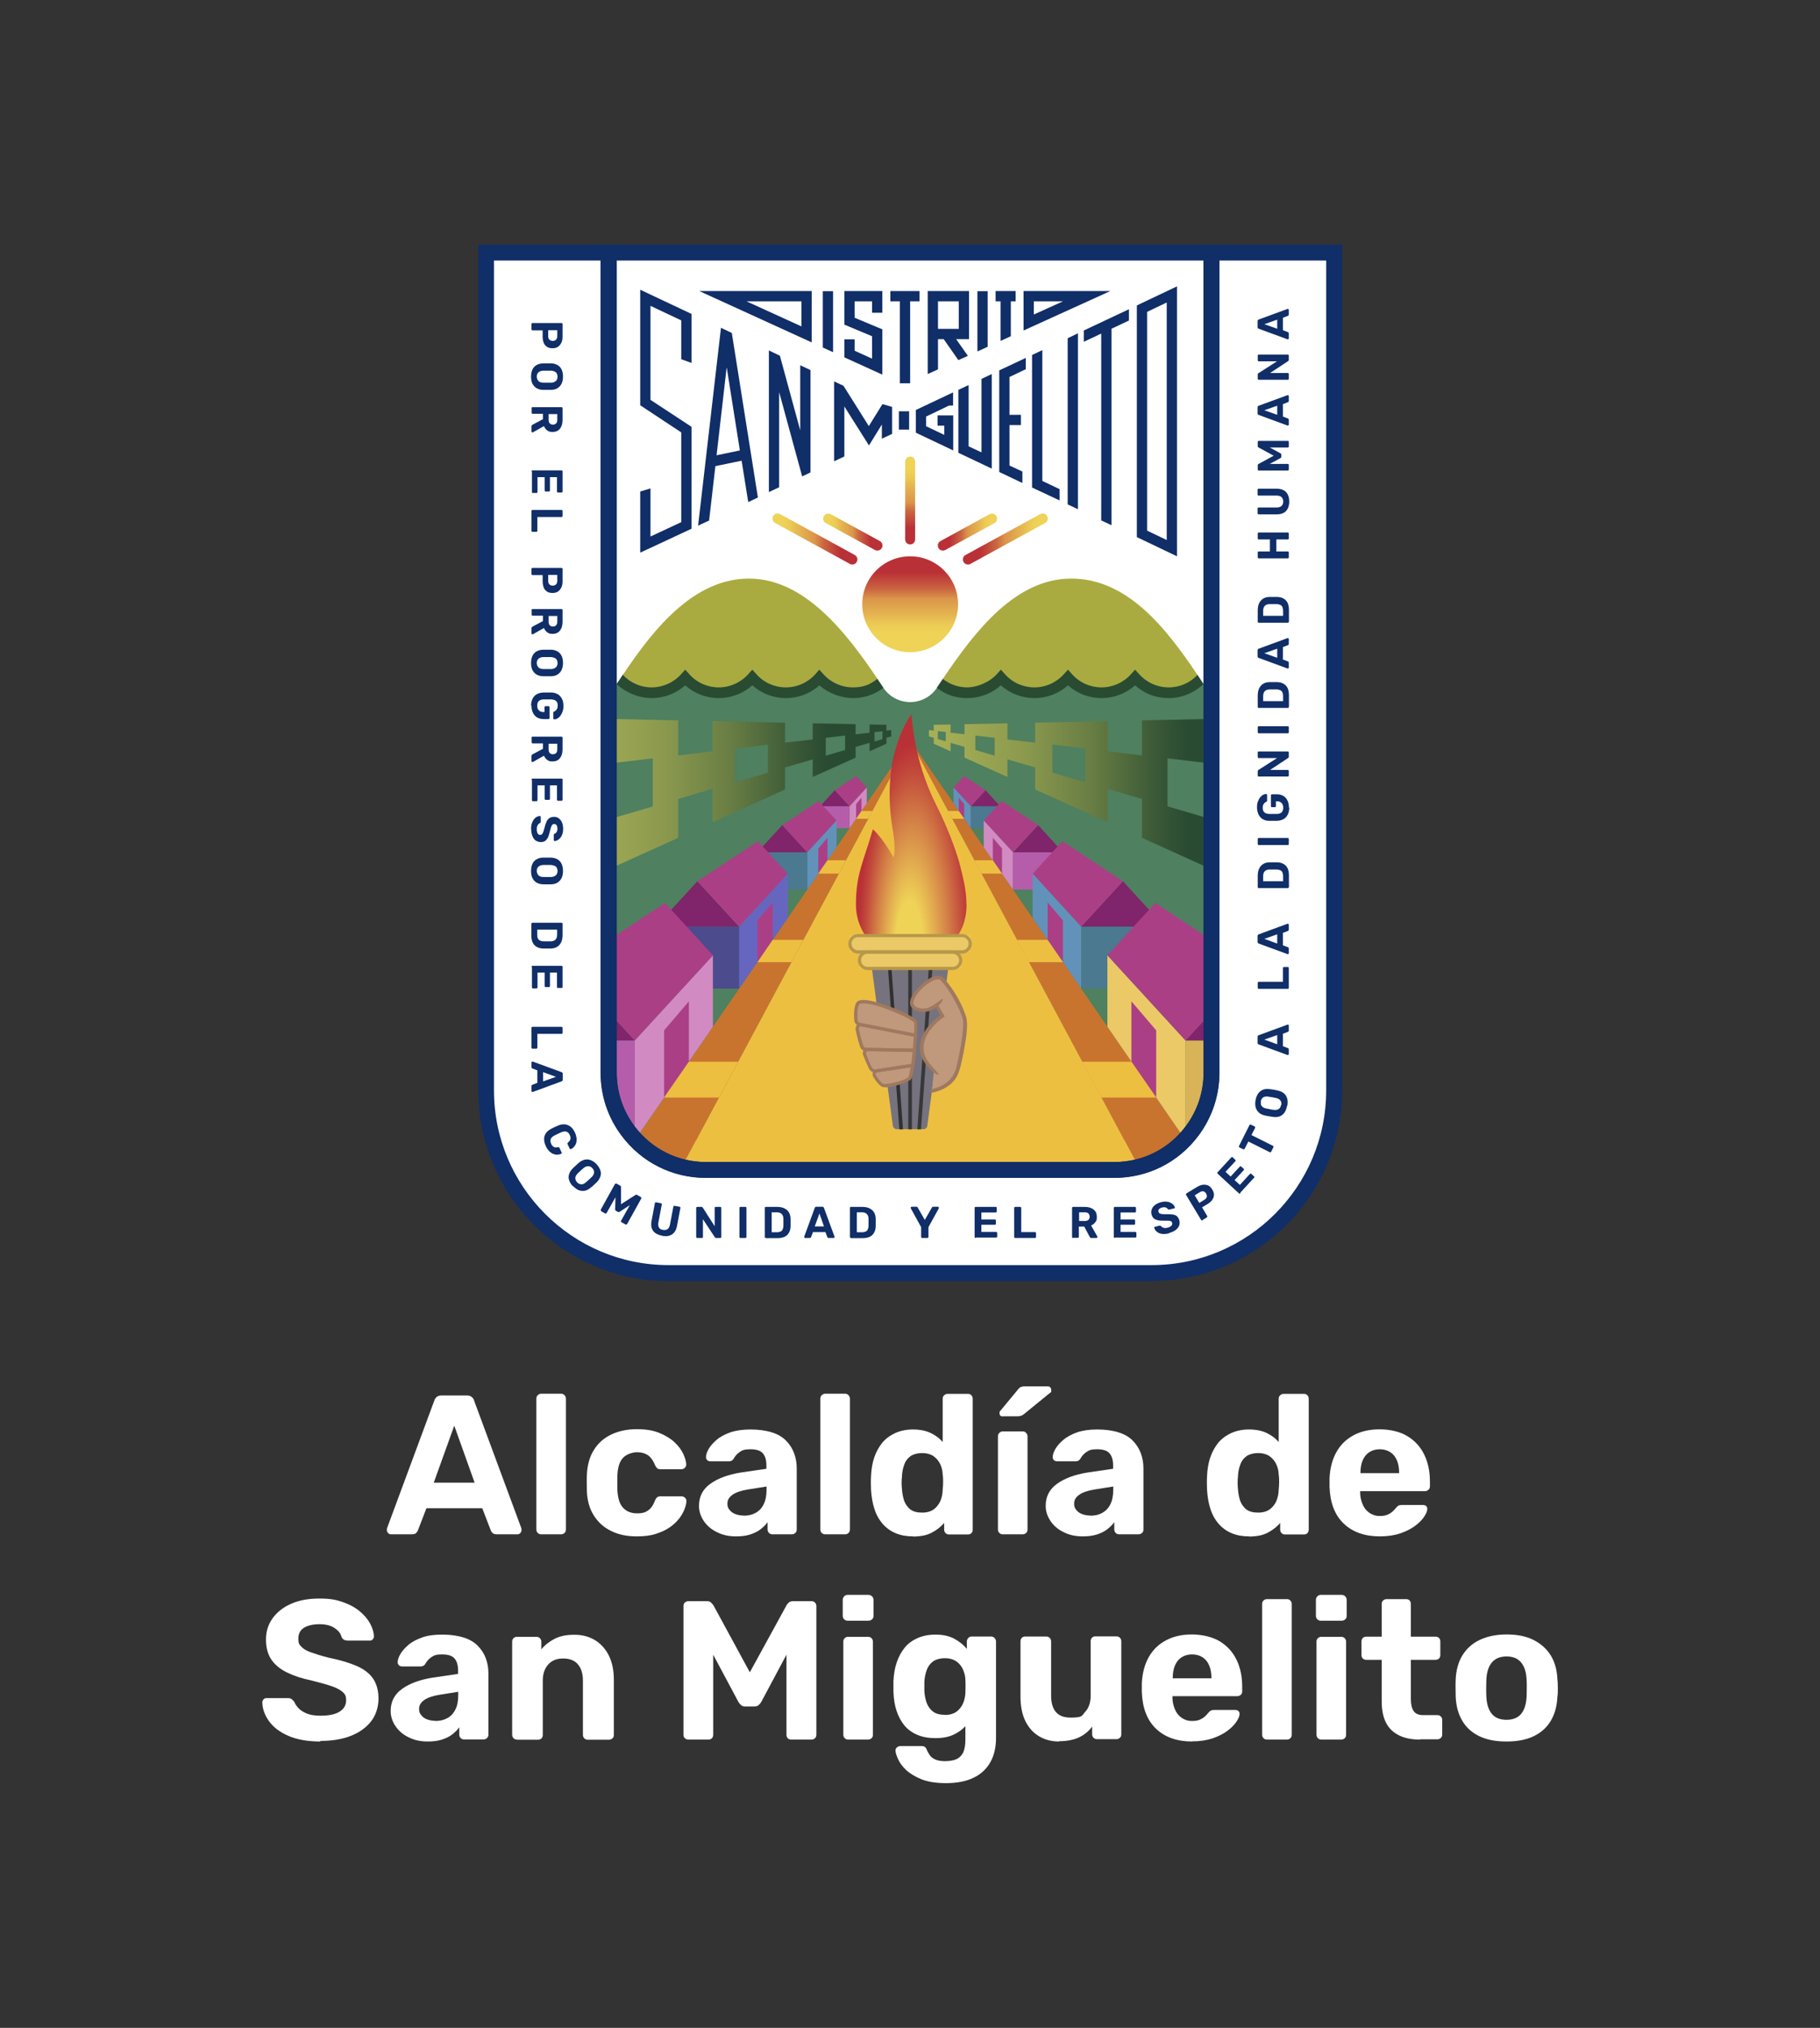 <?xml version="1.0" encoding="UTF-8"?>
<svg id="Capa_1" xmlns="http://www.w3.org/2000/svg" xmlns:xlink="http://www.w3.org/1999/xlink" version="1.1" viewBox="0 0 1242 1383"><rect x="0" y="0" width="1242" height="1383" fill="#333333" stroke="none"/>
  <!-- Generator: Adobe Illustrator 29.1.0, SVG Export Plug-In . SVG Version: 2.1.0 Build 142)  -->
  <defs>
    <style>
      .st0 {
        fill: none;
      }

      .st1 {
        fill: #4a7990;
      }

      .st2 {
        fill: #9f795f;
      }

      .st3 {
        fill: #ab3f86;
      }

      .st4 {
        fill: #4b4b8d;
      }

      .st5 {
        fill: #c8742f;
      }

      .st6 {
        fill: #6292ba;
      }

      .st7 {
        fill: #373737;
      }

      .st8 {
        fill: #303030;
      }

      .st9 {
        fill: #a9ab41;
      }

      .st10 {
        fill: #fff;
      }

      .st11 {
        fill: url(#Degradado_sin_nombre);
      }

      .st12 {
        fill: #6666c0;
      }

      .st13 {
        fill: #102e68;
      }

      .st14 {
        fill: #ebc966;
      }

      .st15 {
        fill: url(#Degradado_sin_nombre_7);
      }

      .st16 {
        fill: url(#Degradado_sin_nombre_6);
      }

      .st17 {
        fill: url(#Degradado_sin_nombre_5);
      }

      .st18 {
        fill: url(#Degradado_sin_nombre_8);
      }

      .st19 {
        fill: url(#Degradado_sin_nombre_4);
      }

      .st20 {
        fill: url(#Degradado_sin_nombre_9);
      }

      .st21 {
        fill: url(#Degradado_sin_nombre_3);
      }

      .st22 {
        fill: url(#Degradado_sin_nombre_2);
      }

      .st23 {
        fill: #76737f;
      }

      .st24 {
        fill: #b79849;
      }

      .st25 {
        fill: #b55dab;
      }

      .st26 {
        fill: #80246b;
      }

      .st27 {
        fill: #edbf41;
      }

      .st28 {
        fill: #c0987b;
      }

      .st29 {
        fill: #d18bc2;
      }

      .st30 {
        fill: #d8b358;
      }

      .st31 {
        fill: #294b32;
      }

      .st32 {
        fill: #4f805f;
      }

      .st33 {
        clip-path: url(#clippath);
      }
    </style>
    <clipPath id="clippath">
      <path class="st0" d="M826.8,172.3v559.2c0,14.9-4.9,28.7-13.2,39.8-12.1,16.2-31.4,26.6-53.1,26.6h-278.7c-21.8,0-41-10.5-53.1-26.6-8.3-11.1-13.2-24.8-13.2-39.8V172.3h411.4Z"/>
    </clipPath>
    <linearGradient id="Degradado_sin_nombre" data-name="Degradado sin nombre" x1="621.1" y1="1005.6" x2="621.1" y2="946.1" gradientTransform="translate(0 1384) scale(1 -1)" gradientUnits="userSpaceOnUse">
      <stop offset=".2" stop-color="#ba3037"/>
      <stop offset=".4" stop-color="#cb6741"/>
      <stop offset=".5" stop-color="#db954a"/>
      <stop offset=".7" stop-color="#e5b751"/>
      <stop offset=".8" stop-color="#eccb55"/>
      <stop offset=".9" stop-color="#efd357"/>
    </linearGradient>
    <linearGradient id="Degradado_sin_nombre_2" data-name="Degradado sin nombre 2" x1="621.1" y1="1012.1" x2="621.1" y2="1070.5" gradientTransform="translate(0 1384) scale(1 -1)" gradientUnits="userSpaceOnUse">
      <stop offset=".2" stop-color="#ba3037"/>
      <stop offset=".4" stop-color="#cb6741"/>
      <stop offset=".5" stop-color="#db954a"/>
      <stop offset=".7" stop-color="#e5b751"/>
      <stop offset=".8" stop-color="#eccb55"/>
      <stop offset=".9" stop-color="#efd357"/>
    </linearGradient>
    <linearGradient id="Degradado_sin_nombre_3" data-name="Degradado sin nombre 3" x1="527.2" y1="1016.4" x2="585.1" y2="1016.4" gradientTransform="translate(0 1384) scale(1 -1)" gradientUnits="userSpaceOnUse">
      <stop offset=".1" stop-color="#efd357"/>
      <stop offset=".2" stop-color="#eccb55"/>
      <stop offset=".3" stop-color="#e5b751"/>
      <stop offset=".5" stop-color="#db954a"/>
      <stop offset=".6" stop-color="#cb6741"/>
      <stop offset=".8" stop-color="#ba3037"/>
    </linearGradient>
    <linearGradient id="Degradado_sin_nombre_4" data-name="Degradado sin nombre 4" x1="561.8" y1="1021.1" x2="602.2" y2="1021.1" gradientTransform="translate(0 1384) scale(1 -1)" gradientUnits="userSpaceOnUse">
      <stop offset=".1" stop-color="#efd357"/>
      <stop offset=".2" stop-color="#eccb55"/>
      <stop offset=".3" stop-color="#e5b751"/>
      <stop offset=".5" stop-color="#db954a"/>
      <stop offset=".6" stop-color="#cb6741"/>
      <stop offset=".8" stop-color="#ba3037"/>
    </linearGradient>
    <linearGradient id="Degradado_sin_nombre_5" data-name="Degradado sin nombre 5" x1="657.1" y1="1016.4" x2="714.9" y2="1016.4" gradientTransform="translate(0 1384) scale(1 -1)" gradientUnits="userSpaceOnUse">
      <stop offset=".2" stop-color="#ba3037"/>
      <stop offset=".4" stop-color="#cb6741"/>
      <stop offset=".5" stop-color="#db954a"/>
      <stop offset=".7" stop-color="#e5b751"/>
      <stop offset=".8" stop-color="#eccb55"/>
      <stop offset=".9" stop-color="#efd357"/>
    </linearGradient>
    <linearGradient id="Degradado_sin_nombre_6" data-name="Degradado sin nombre 6" x1="640" y1="1021.1" x2="680.3" y2="1021.1" gradientTransform="translate(0 1384) scale(1 -1)" gradientUnits="userSpaceOnUse">
      <stop offset=".2" stop-color="#ba3037"/>
      <stop offset=".4" stop-color="#cb6741"/>
      <stop offset=".5" stop-color="#db954a"/>
      <stop offset=".7" stop-color="#e5b751"/>
      <stop offset=".8" stop-color="#eccb55"/>
      <stop offset=".9" stop-color="#efd357"/>
    </linearGradient>
    <linearGradient id="Degradado_sin_nombre_7" data-name="Degradado sin nombre 7" x1="633.9" y1="837.6" x2="854.6" y2="837.6" gradientTransform="translate(0 1384) scale(1 -1)" gradientUnits="userSpaceOnUse">
      <stop offset="0" stop-color="#a8b057"/>
      <stop offset=".1" stop-color="#a0aa54"/>
      <stop offset=".3" stop-color="#8b994e"/>
      <stop offset=".5" stop-color="#697e44"/>
      <stop offset=".7" stop-color="#3b5937"/>
      <stop offset=".8" stop-color="#294b32"/>
    </linearGradient>
    <linearGradient id="Degradado_sin_nombre_8" data-name="Degradado sin nombre 8" x1="387.6" y1="837.6" x2="608.3" y2="837.6" gradientTransform="translate(0 1384) scale(1 -1)" gradientUnits="userSpaceOnUse">
      <stop offset="0" stop-color="#a8b057"/>
      <stop offset=".1" stop-color="#a0aa54"/>
      <stop offset=".3" stop-color="#8b994e"/>
      <stop offset=".5" stop-color="#697e44"/>
      <stop offset=".7" stop-color="#3b5937"/>
      <stop offset=".8" stop-color="#294b32"/>
    </linearGradient>
    <radialGradient id="Degradado_sin_nombre_9" data-name="Degradado sin nombre 9" cx="626" cy="525.2" fx="619.2" fy="525.2" r="48.6" gradientTransform="translate(0 2593.8) scale(1 -3.7)" gradientUnits="userSpaceOnUse">
      <stop offset=".2" stop-color="#efd357"/>
      <stop offset=".5" stop-color="#d48247"/>
      <stop offset=".7" stop-color="#c1473b"/>
      <stop offset=".8" stop-color="#ba3037"/>
    </radialGradient>
  </defs>
  <g>
    <path class="st10" d="M266.8,1046.4c-.8,0-1.5-.3-2-.9-.5-.6-.8-1.2-.8-2s0-.9.1-1.2l32.2-86.9c.3-1,.8-1.8,1.6-2.6.8-.7,1.9-1.1,3.4-1.1h17.3c1.4,0,2.6.4,3.4,1.1.8.7,1.4,1.6,1.6,2.6l32.2,86.9c0,.4.1.8.1,1.2,0,.7-.3,1.4-.8,2s-1.2.9-2,.9h-14c-1.4,0-2.3-.3-3-.9-.6-.6-1-1.2-1.2-1.8l-5.8-15.1h-38.1l-5.8,15.1c-.2.5-.6,1.1-1.2,1.8-.6.6-1.6.9-3,.9h-14.1ZM295.9,1011.2h28l-13.9-38.9-14,38.9Z"/>
    <path class="st10" d="M369.4,1046.4c-1,0-1.8-.3-2.4-.9-.6-.6-1-1.4-1-2.4v-89.2c0-1,.3-1.8,1-2.4.6-.6,1.4-1,2.4-1h13.5c.9,0,1.7.3,2.3,1,.6.6,1,1.4,1,2.4v89.2c0,1-.3,1.8-1,2.4-.6.6-1.4.9-2.3.9h-13.5Z"/>
    <path class="st10" d="M434.4,1047.8c-6.6,0-12.4-1.2-17.4-3.7-5-2.4-8.9-6-11.8-10.6s-4.5-10.2-4.7-16.7c0-1.4-.1-3.3-.1-5.5s0-4,.1-5.5c.3-6.6,1.8-12.2,4.7-16.8,2.8-4.6,6.8-8.2,11.8-10.6,5-2.4,10.9-3.7,17.4-3.7s11.2.8,15.4,2.5c4.2,1.7,7.7,3.8,10.4,6.3,2.7,2.5,4.7,5.2,6,7.9,1.3,2.8,2,5.2,2.1,7.2,0,.9-.2,1.7-.9,2.4-.7.7-1.5,1-2.4,1h-14.5c-.9,0-1.6-.2-2.1-.7-.5-.5-1-1.2-1.4-2.1-1.3-3.2-2.9-5.4-4.9-6.8-2-1.3-4.5-2-7.4-2s-7.2,1.3-9.6,3.9-3.6,6.7-3.8,12.2c0,3.5,0,6.7,0,9.6.3,5.6,1.5,9.6,3.9,12.2,2.3,2.5,5.5,3.8,9.5,3.8s5.7-.7,7.6-2c1.9-1.3,3.5-3.6,4.7-6.8.4-.9.8-1.6,1.4-2.1.5-.5,1.3-.7,2.2-.7h14.5c.9,0,1.7.3,2.4,1,.7.7,1,1.5.9,2.4,0,1.5-.5,3.3-1.3,5.4-.8,2.1-2,4.2-3.6,6.3-1.7,2.2-3.8,4.2-6.4,6-2.6,1.8-5.8,3.3-9.5,4.5s-8.1,1.7-13,1.7h0Z"/>
    <path class="st10" d="M502.2,1047.8c-4.8,0-9-.9-12.8-2.8-3.8-1.8-6.8-4.3-9-7.5-2.2-3.2-3.4-6.7-3.4-10.5,0-6.4,2.6-11.4,7.8-15.1s12-6.2,20.5-7.6l17.7-2.6v-2.4c0-3.5-.8-6.2-2.4-8.1s-4.5-2.8-8.5-2.8-5.4.6-7.2,1.8c-1.8,1.2-3.2,2.7-4.2,4.6-.7,1.2-1.8,1.8-3.1,1.8h-12.8c-1,0-1.8-.3-2.3-.9s-.8-1.3-.7-2.1c0-1.5.6-3.3,1.8-5.4s3-4.1,5.4-6.2,5.5-3.7,9.3-5.1c3.8-1.3,8.4-2,13.9-2s10.5.7,14.6,2c4.1,1.3,7.3,3.2,9.7,5.7s4.2,5.2,5.4,8.5c1.2,3.2,1.8,6.6,1.8,10.3v41.7c0,1-.3,1.8-1,2.4s-1.4.9-2.4.9h-13.2c-.9,0-1.7-.3-2.3-.9-.6-.6-1-1.4-1-2.4v-5c-1.2,1.7-2.8,3.3-4.7,4.8s-4.3,2.7-7.1,3.6-6,1.3-9.7,1.3h0ZM507.6,1033.7c3,0,5.6-.6,8-1.9s4.2-3.2,5.5-5.8c1.3-2.6,2-5.9,2-9.9v-2.3l-12.6,2c-4.9.8-8.4,2-10.7,3.7-2.3,1.6-3.4,3.6-3.4,5.9s.5,3.2,1.6,4.5c1,1.3,2.4,2.2,4.1,2.8s3.5.9,5.4.9h0Z"/>
    <path class="st10" d="M563.2,1046.4c-1,0-1.8-.3-2.4-.9-.6-.6-1-1.4-1-2.4v-89.2c0-1,.3-1.8,1-2.4.6-.6,1.4-1,2.4-1h13.5c.9,0,1.7.3,2.3,1s1,1.4,1,2.4v89.2c0,1-.3,1.8-1,2.4-.6.6-1.4.9-2.3.9h-13.5Z"/>
    <path class="st10" d="M623.1,1047.8c-4.5,0-8.5-.7-12-2.2-3.5-1.5-6.5-3.7-8.9-6.5s-4.3-6.2-5.5-10.1c-1.3-3.9-2-8.3-2.3-13,0-1.7-.1-3.3-.1-4.7s0-2.9.1-4.5c.2-4.7.9-9,2.2-12.8,1.3-3.9,3.2-7.2,5.5-10.1,2.4-2.8,5.4-5,8.9-6.6,3.6-1.6,7.6-2.4,12.1-2.4s8.7.8,12,2.4c3.3,1.6,6.1,3.6,8.2,6.2v-29.5c0-1,.3-1.8,1-2.4.6-.6,1.4-1,2.4-1h13.9c.9,0,1.7.3,2.3,1,.6.6.9,1.4.9,2.4v89.2c0,1-.3,1.8-.9,2.4s-1.4.9-2.3.9h-13c-.9,0-1.7-.3-2.3-.9-.6-.6-1-1.4-1-2.4v-4.6c-2.2,2.7-5.1,4.9-8.5,6.7-3.4,1.8-7.7,2.6-12.8,2.6h0ZM629.3,1031.6c3.3,0,6-.8,8-2.3,2-1.5,3.5-3.5,4.5-5.8.9-2.3,1.5-4.9,1.5-7.6.2-1.7.3-3.4.3-5.1s0-3.4-.3-5c0-2.5-.6-4.9-1.6-7.1s-2.5-4-4.5-5.5c-2-1.4-4.7-2.2-7.9-2.2s-6.1.8-8.1,2.2c-2,1.5-3.4,3.4-4.2,5.9-.9,2.4-1.4,5.1-1.5,8-.3,2.8-.3,5.6,0,8.4.2,2.9.7,5.5,1.5,8,.9,2.4,2.3,4.4,4.2,5.9s4.7,2.2,8.1,2.2h0Z"/>
    <path class="st10" d="M684.3,1046.4c-.9,0-1.7-.3-2.3-.9-.6-.6-1-1.4-1-2.4v-63.5c0-1,.3-1.8,1-2.4.6-.6,1.4-1,2.3-1h13.5c1,0,1.8.3,2.4,1s1,1.4,1,2.4v63.5c0,1-.3,1.8-1,2.4-.6.6-1.4.9-2.4.9h-13.5ZM684.3,966c-1.4,0-2.2-.7-2.2-2.2s.2-1.3.7-1.8l11.5-13.9c.8-1.1,1.5-1.8,2.2-2.1.7-.3,1.6-.5,2.8-.5h15.5c1.7,0,2.6.9,2.6,2.7s-.2,1.2-.7,1.6l-17.4,14.2c-.7.6-1.4,1.1-2.1,1.4-.7.3-1.6.5-2.8.5h-10.1Z"/>
    <path class="st10" d="M738.8,1047.8c-4.8,0-9-.9-12.8-2.8-3.8-1.8-6.8-4.3-9-7.5-2.2-3.2-3.4-6.7-3.4-10.5,0-6.4,2.6-11.4,7.8-15.1s12-6.2,20.5-7.6l17.7-2.6v-2.4c0-3.5-.8-6.2-2.4-8.1s-4.5-2.8-8.5-2.8-5.4.6-7.2,1.8-3.2,2.7-4.2,4.6c-.7,1.2-1.8,1.8-3.1,1.8h-12.8c-1,0-1.8-.3-2.3-.9-.5-.6-.8-1.3-.7-2.1,0-1.5.6-3.3,1.8-5.4s3-4.1,5.4-6.2c2.4-2,5.5-3.7,9.3-5.1,3.8-1.3,8.4-2,13.9-2s10.5.7,14.6,2c4.1,1.3,7.3,3.2,9.7,5.7s4.2,5.2,5.4,8.5c1.2,3.2,1.8,6.6,1.8,10.3v41.7c0,1-.3,1.8-1,2.4s-1.4.9-2.4.9h-13.2c-.9,0-1.7-.3-2.3-.9-.6-.6-1-1.4-1-2.4v-5c-1.2,1.7-2.8,3.3-4.7,4.8s-4.3,2.7-7.1,3.6c-2.8.9-6,1.3-9.7,1.3h0ZM744.2,1033.7c3,0,5.6-.6,8-1.9,2.3-1.3,4.2-3.2,5.5-5.8,1.3-2.6,2-5.9,2-9.9v-2.3l-12.6,2c-4.9.8-8.4,2-10.7,3.7-2.3,1.6-3.4,3.6-3.4,5.9s.5,3.2,1.6,4.5c1,1.3,2.4,2.2,4.1,2.8s3.5.9,5.4.9h0Z"/>
    <path class="st10" d="M852.4,1047.8c-4.5,0-8.5-.7-12-2.2-3.5-1.5-6.5-3.7-8.9-6.5s-4.3-6.2-5.5-10.1c-1.3-3.9-2-8.3-2.3-13,0-1.7-.1-3.3-.1-4.7s0-2.9.1-4.5c.2-4.7.9-9,2.2-12.8,1.3-3.9,3.2-7.2,5.5-10.1,2.4-2.8,5.4-5,8.9-6.6,3.6-1.6,7.6-2.4,12.1-2.4s8.7.8,12,2.4c3.3,1.6,6.1,3.6,8.2,6.2v-29.5c0-1,.3-1.8,1-2.4.6-.6,1.4-1,2.4-1h13.9c.9,0,1.7.3,2.3,1,.6.6.9,1.4.9,2.4v89.2c0,1-.3,1.8-.9,2.4s-1.4.9-2.3.9h-13c-.9,0-1.7-.3-2.3-.9-.6-.6-1-1.4-1-2.4v-4.6c-2.2,2.7-5.1,4.9-8.5,6.7-3.4,1.8-7.7,2.6-12.8,2.6h0ZM858.6,1031.6c3.3,0,6-.8,8-2.3,2-1.5,3.5-3.5,4.5-5.8.9-2.3,1.5-4.9,1.5-7.6.2-1.7.3-3.4.3-5.1s0-3.4-.3-5c0-2.5-.6-4.9-1.6-7.1s-2.5-4-4.5-5.5c-2-1.4-4.7-2.2-7.9-2.2s-6.1.8-8.1,2.2c-2,1.5-3.4,3.4-4.2,5.9-.9,2.4-1.4,5.1-1.5,8-.3,2.8-.3,5.6,0,8.4.2,2.9.7,5.5,1.5,8,.9,2.4,2.3,4.4,4.2,5.9s4.7,2.2,8.1,2.2h0Z"/>
    <path class="st10" d="M941.7,1047.8c-10.4,0-18.6-2.9-24.7-8.7-6.1-5.8-9.3-14.1-9.7-25.1v-5.8c.3-6.9,1.9-12.9,4.7-17.9,2.8-5,6.7-8.8,11.8-11.5,5-2.7,11-4,17.7-4s13.9,1.5,19,4.7c5.1,3.1,8.9,7.3,11.5,12.7,2.6,5.4,3.8,11.5,3.8,18.4v3.1c0,.9-.3,1.7-1,2.3-.7.6-1.5,1-2.4,1h-44.2v1.1c0,2.9.7,5.5,1.7,7.9,1,2.4,2.5,4.3,4.5,5.7s4.3,2.2,7,2.2,4.1-.3,5.5-.9c1.4-.6,2.6-1.4,3.6-2.3s1.6-1.7,2.1-2.3c.8-.9,1.5-1.5,2-1.7s1.3-.3,2.4-.3h14c.9,0,1.6.2,2.2.7.6.5.8,1.2.8,2.1,0,1.4-.8,3.2-2.2,5.3-1.4,2.1-3.5,4.2-6.2,6.2s-6.1,3.7-10.1,5.1c-4,1.3-8.6,2-13.8,2h0ZM928.3,1004.7h26.5v-.3c0-3.2-.5-6.1-1.5-8.4-1-2.4-2.5-4.3-4.5-5.6-2-1.3-4.4-2-7.2-2s-5.2.7-7.2,2c-2,1.3-3.5,3.2-4.5,5.6-1,2.4-1.5,5.2-1.5,8.4v.3Z"/>
    <path class="st10" d="M218.6,1187.7c-8.6,0-15.9-1.3-21.7-3.8s-10.2-5.8-13.2-9.9c-3-4.1-4.6-8.4-4.7-13,0-.7.3-1.4.8-2s1.2-.9,2-.9h14.5c1.2,0,2.1.2,2.7.7.6.5,1.2,1.1,1.8,1.8.6,1.5,1.6,3,3,4.5,1.4,1.4,3.3,2.6,5.7,3.6,2.4.9,5.4,1.4,9.1,1.4,5.9,0,10.2-.9,13.2-2.8s4.4-4.5,4.4-7.7-.8-4.2-2.4-5.7c-1.6-1.4-4.1-2.8-7.4-3.9-3.4-1.2-7.9-2.4-13.4-3.8-6.8-1.4-12.5-3.3-17.2-5.6-4.7-2.3-8.3-5.3-10.7-8.9s-3.6-8.2-3.6-13.6,1.5-10.2,4.5-14.4c3-4.2,7.2-7.5,12.6-9.9,5.4-2.4,11.8-3.6,19.3-3.6s11.4.8,16,2.4,8.5,3.7,11.6,6.3,5.5,5.4,7.1,8.4c1.6,3,2.5,5.9,2.6,8.7,0,.7-.3,1.4-.8,2-.5.6-1.2.9-2,.9h-15.1c-.9,0-1.7-.2-2.4-.5-.7-.4-1.3-1-1.8-1.9-.5-2.3-2.1-4.4-4.8-6.2s-6.1-2.6-10.3-2.6-7.9.8-10.5,2.4-3.9,4.1-3.9,7.4.6,4,2,5.5c1.3,1.5,3.5,2.8,6.6,3.9s7.2,2.4,12.4,3.7c7.9,1.6,14.4,3.6,19.3,5.8s8.6,5.2,10.9,8.7c2.3,3.6,3.5,8,3.5,13.4s-1.7,11.2-5.1,15.5c-3.4,4.3-8,7.6-13.9,9.9-5.9,2.3-12.8,3.4-20.6,3.4h0Z"/>
    <path class="st10" d="M291.8,1187.7c-4.8,0-9-.9-12.8-2.8-3.8-1.8-6.8-4.3-9-7.5-2.2-3.2-3.4-6.7-3.4-10.5,0-6.4,2.6-11.4,7.8-15.1,5.2-3.7,12-6.2,20.5-7.6l17.7-2.6v-2.4c0-3.5-.8-6.2-2.4-8.1s-4.5-2.8-8.5-2.8-5.4.6-7.2,1.8c-1.8,1.2-3.2,2.7-4.2,4.6-.7,1.2-1.8,1.8-3.1,1.8h-12.8c-1,0-1.8-.3-2.3-.9s-.8-1.3-.7-2.1c0-1.5.6-3.3,1.8-5.4,1.2-2.1,3-4.1,5.4-6.2s5.5-3.7,9.3-5.1,8.4-2,13.9-2,10.5.7,14.6,2c4.1,1.3,7.3,3.2,9.7,5.7,2.4,2.4,4.2,5.2,5.4,8.4,1.2,3.2,1.8,6.6,1.8,10.3v41.8c0,1-.3,1.8-1,2.4s-1.4.9-2.4.9h-13.2c-.9,0-1.7-.3-2.3-.9-.6-.6-1-1.4-1-2.4v-5c-1.2,1.7-2.8,3.3-4.7,4.8s-4.3,2.7-7.1,3.6c-2.8.9-6,1.3-9.7,1.3h0ZM297.2,1173.7c3,0,5.6-.6,8-1.9s4.2-3.2,5.5-5.8c1.4-2.6,2-5.9,2-9.9v-2.3l-12.6,2c-4.9.8-8.4,2-10.7,3.7-2.3,1.6-3.4,3.6-3.4,5.9s.5,3.2,1.6,4.5c1,1.3,2.4,2.2,4.1,2.8s3.5.9,5.4.9h0Z"/>
    <path class="st10" d="M352.8,1186.4c-.9,0-1.7-.3-2.3-.9-.6-.6-1-1.4-1-2.4v-63.5c0-1,.3-1.8,1-2.4.6-.6,1.4-.9,2.3-.9h13.2c1,0,1.8.3,2.4.9s1,1.4,1,2.4v5.3c2.3-2.9,5.4-5.3,9-7.2,3.7-1.9,8.2-2.8,13.5-2.8s10,1.2,14,3.6c4,2.4,7.2,5.9,9.5,10.4,2.3,4.6,3.5,10.1,3.5,16.6v37.7c0,1-.3,1.8-1,2.4s-1.5.9-2.4.9h-14.3c-1,0-1.8-.3-2.4-.9-.6-.6-1-1.4-1-2.4v-36.9c0-4.8-1.1-8.5-3.4-11.2-2.3-2.7-5.6-4-10.1-4s-7.6,1.3-10.1,4c-2.5,2.7-3.8,6.4-3.8,11.2v36.9c0,1-.3,1.8-.9,2.4s-1.4.9-2.3.9h-14.3Z"/>
    <path class="st10" d="M469.8,1186.4c-.9,0-1.7-.3-2.4-.9-.7-.6-1-1.4-1-2.4v-87.8c0-1,.3-1.8,1-2.4s1.5-.9,2.4-.9h12.6c1.4,0,2.4.4,3,1.1.7.7,1.1,1.3,1.4,1.6l24.9,45.8,25.1-45.8c.2-.4.6-.9,1.3-1.6.7-.7,1.7-1.1,3-1.1h12.6c1,0,1.8.3,2.4.9s1,1.4,1,2.4v87.8c0,1-.3,1.8-1,2.4s-1.4.9-2.4.9h-13.8c-.9,0-1.7-.3-2.3-.9-.6-.6-.9-1.4-.9-2.4v-54.6l-17.2,32.2c-.5.8-1,1.5-1.8,2.2-.7.6-1.7.9-2.8.9h-6.4c-1.2,0-2.1-.3-2.8-.9-.7-.6-1.3-1.3-1.8-2.2l-17.2-32.2v54.6c0,1-.3,1.8-.9,2.4s-1.4.9-2.3.9h-13.8Z"/>
    <path class="st10" d="M578.4,1105.3c-.9,0-1.7-.3-2.3-.9-.6-.6-1-1.4-1-2.4v-10.8c0-1,.3-1.8,1-2.5.6-.7,1.4-1,2.3-1h14.2c1,0,1.8.3,2.5,1,.7.7,1,1.5,1,2.5v10.8c0,1-.3,1.8-1,2.4s-1.5.9-2.5.9h-14.2ZM578.8,1186.4c-.9,0-1.7-.3-2.3-.9-.6-.6-1-1.4-1-2.4v-63.5c0-1,.3-1.8,1-2.4.6-.6,1.4-.9,2.3-.9h13.5c1,0,1.8.3,2.4.9s1,1.4,1,2.4v63.5c0,1-.3,1.8-1,2.4-.6.6-1.4.9-2.4.9h-13.5Z"/>
    <path class="st10" d="M645.5,1216.1c-6.7,0-12.2-.9-16.6-2.6-4.4-1.8-7.9-3.9-10.5-6.3-2.6-2.5-4.4-4.9-5.5-7.4-1.1-2.4-1.7-4.3-1.8-5.7,0-1,.2-1.8,1-2.4.7-.6,1.5-.9,2.4-.9h14.5c.8,0,1.5.2,2.1.6.6.4,1.1,1.1,1.4,2.1.5,1.1,1.1,2.2,1.9,3.4.8,1.2,2,2.2,3.7,3s3.9,1.2,6.7,1.2,5.8-.4,7.8-1.3,3.6-2.4,4.7-4.6c1-2.2,1.5-5.1,1.5-8.8v-9.1c-2.2,2.3-4.9,4.3-8.2,5.8-3.3,1.5-7.3,2.3-12.1,2.3s-8.8-.7-12.4-2.2c-3.6-1.5-6.5-3.6-8.8-6.3-2.3-2.8-4.1-6.1-5.4-9.9s-2-8.2-2.2-13.1c0-2.4,0-4.8,0-7.2.2-4.7.9-9,2.2-12.8,1.3-3.9,3.1-7.2,5.4-10.1s5.3-5,8.8-6.6c3.6-1.6,7.7-2.4,12.4-2.4s9.2.9,12.7,2.8,6.4,4.2,8.6,7v-5.1c0-.9.3-1.7,1-2.4.6-.7,1.4-1,2.3-1h13.2c.9,0,1.7.3,2.4,1s1,1.5,1,2.4v65c.1,6.8-1.2,12.5-3.8,17.2-2.6,4.7-6.5,8.3-11.5,10.7-5.1,2.5-11.4,3.7-19,3.7h0ZM644.8,1169.6c3.2,0,5.9-.8,7.9-2.2,2-1.5,3.5-3.4,4.5-5.7s1.5-4.7,1.6-7.2c0-1,.1-2.4.1-4.3s0-3.3-.1-4.3c0-2.5-.6-4.9-1.6-7.2-1-2.3-2.5-4.2-4.5-5.6-2-1.4-4.7-2.2-7.9-2.2s-6.1.8-8.1,2.2c-2,1.5-3.4,3.4-4.3,5.9-.9,2.4-1.4,5.1-1.6,8,0,2.2,0,4.3,0,6.3.2,3,.7,5.7,1.6,8.1.9,2.4,2.3,4.4,4.3,5.9s4.7,2.2,8.1,2.2h0Z"/>
    <path class="st10" d="M722.8,1187.7c-5.2,0-9.8-1.2-13.8-3.6-4-2.4-7.1-5.9-9.3-10.4-2.2-4.6-3.3-10.1-3.3-16.6v-37.7c0-1,.3-1.8.9-2.4s1.4-.9,2.3-.9h14.3c1,0,1.8.3,2.4.9s1,1.4,1,2.4v36.9c0,10.1,4.4,15.1,13.2,15.1s7.6-1.3,10.1-4c2.5-2.7,3.7-6.4,3.7-11.2v-36.9c0-1,.3-1.8.9-2.4s1.4-.9,2.4-.9h14.3c.9,0,1.7.3,2.3.9s1,1.4,1,2.4v63.5c0,1-.3,1.8-1,2.4s-1.4.9-2.3.9h-13.2c-1,0-1.8-.3-2.4-.9-.6-.6-1-1.4-1-2.4v-5.3c-2.3,3.2-5.4,5.7-9,7.4-3.7,1.7-8.2,2.6-13.5,2.6h0Z"/>
    <path class="st10" d="M813.6,1187.7c-10.4,0-18.6-2.9-24.7-8.7-6.1-5.8-9.3-14.1-9.7-25.1v-5.8c.3-6.9,1.9-12.9,4.7-17.9,2.8-5,6.7-8.8,11.8-11.5,5-2.7,11-4,17.7-4s13.9,1.6,19,4.7c5.1,3.1,8.9,7.3,11.5,12.7,2.6,5.4,3.8,11.5,3.8,18.4v3.1c0,.9-.3,1.7-1,2.3-.7.6-1.5.9-2.4.9h-44.2v1.1c0,2.9.7,5.5,1.7,7.9,1,2.4,2.5,4.3,4.5,5.7s4.3,2.2,7,2.2,4.1-.3,5.5-.9c1.4-.6,2.6-1.4,3.6-2.3s1.6-1.7,2.1-2.3c.8-.9,1.5-1.5,2-1.7s1.3-.3,2.4-.3h14c.9,0,1.6.2,2.2.7.6.5.8,1.2.8,2.1,0,1.4-.8,3.2-2.2,5.3-1.4,2.1-3.5,4.2-6.2,6.2s-6.1,3.7-10.1,5.1c-4,1.3-8.6,2-13.8,2h0ZM800.2,1144.6h26.5v-.3c0-3.2-.5-6.1-1.5-8.4-1-2.4-2.5-4.3-4.5-5.6-2-1.3-4.4-2-7.2-2s-5.2.7-7.2,2-3.5,3.2-4.5,5.6c-1,2.4-1.5,5.2-1.5,8.4v.3Z"/>
    <path class="st10" d="M864.7,1186.4c-1,0-1.8-.3-2.4-.9-.6-.6-1-1.4-1-2.4v-89.2c0-1,.3-1.8,1-2.4.6-.6,1.4-.9,2.4-.9h13.5c.9,0,1.7.3,2.3.9s1,1.4,1,2.4v89.2c0,1-.3,1.8-1,2.4-.6.6-1.4.9-2.3.9h-13.5Z"/>
    <path class="st10" d="M901.3,1105.3c-.9,0-1.7-.3-2.3-.9-.6-.6-1-1.4-1-2.4v-10.8c0-1,.3-1.8,1-2.5.6-.7,1.4-1,2.3-1h14.2c1,0,1.8.3,2.5,1,.7.7,1,1.5,1,2.5v10.8c0,1-.3,1.8-1,2.4s-1.5.9-2.5.9h-14.2ZM901.7,1186.4c-.9,0-1.7-.3-2.3-.9-.6-.6-1-1.4-1-2.4v-63.5c0-1,.3-1.8,1-2.4.6-.6,1.4-.9,2.3-.9h13.5c1,0,1.8.3,2.4.9s1,1.4,1,2.4v63.5c0,1-.3,1.8-1,2.4-.6.6-1.4.9-2.4.9h-13.5Z"/>
    <path class="st10" d="M969.2,1186.4c-5.6,0-10.4-.9-14.3-2.8s-7-4.7-9-8.6c-2-3.9-3-8.7-3-14.6v-28.4h-10.5c-1,0-1.8-.3-2.4-.9-.6-.6-.9-1.4-.9-2.4v-9.2c0-1,.3-1.8.9-2.4s1.4-.9,2.4-.9h10.5v-22.3c0-1,.3-1.8,1-2.4.7-.6,1.5-.9,2.4-.9h13.2c1,0,1.8.3,2.4.9s.9,1.4.9,2.4v22.3h16.9c.9,0,1.7.3,2.3.9s.9,1.4.9,2.4v9.2c0,1-.3,1.8-.9,2.4s-1.4.9-2.3.9h-16.9v26.8c0,3.4.6,6.1,1.8,8,1.2,1.9,3.4,2.9,6.4,2.9h9.9c.9,0,1.7.3,2.3.9s1,1.4,1,2.3v10c0,1-.3,1.8-1,2.4s-1.4.9-2.3.9h-11.8,0Z"/>
    <path class="st10" d="M1028.1,1187.7c-7.5,0-13.7-1.2-18.8-3.7-5-2.5-8.9-6-11.5-10.6-2.7-4.6-4.1-9.9-4.4-16.1,0-1.8-.1-3.8-.1-6.2s0-4.3.1-6c.3-6.2,1.8-11.6,4.6-16.2,2.8-4.5,6.7-8.1,11.8-10.5s11.2-3.7,18.4-3.7,13.2,1.2,18.2,3.7c5,2.5,9,6,11.8,10.5s4.3,9.9,4.6,16.2c.2,1.7.3,3.7.3,6s0,4.3-.3,6.2c-.3,6.1-1.7,11.5-4.4,16.1s-6.5,8.1-11.6,10.6-11.3,3.7-18.7,3.7h0ZM1028.1,1172.9c4.4,0,7.8-1.4,10-4.1s3.5-6.8,3.7-12.1c0-1.3.1-3.2.1-5.4s0-4.1-.1-5.4c-.2-5.2-1.4-9.2-3.7-12-2.2-2.8-5.6-4.2-10-4.2s-7.8,1.4-10.1,4.2c-2.3,2.8-3.5,6.8-3.7,12,0,1.3-.1,3.2-.1,5.4s0,4.1.1,5.4c.2,5.3,1.4,9.3,3.7,12.1,2.3,2.8,5.7,4.1,10.1,4.1Z"/>
  </g>
  <g>
    <path class="st10" d="M826.8,172.3v559.2c0,14.9-4.9,28.7-13.2,39.8-12.1,16.2-31.4,26.6-53.1,26.6h-278.7c-21.8,0-41-10.5-53.1-26.6-8.3-11.1-13.2-24.8-13.2-39.8V172.3h411.4Z"/>
    <g class="st33">
      <g>
        <path class="st32" d="M826.8,476.8v295.4c0,1.2-.4,2.4-1,3.3-1,1.5-2.8,2.5-4.8,2.5h-399.8c-2,0-3.7-1-4.8-2.5-.6-.9-1-2.1-1-3.3v-295.4c0-1.1.3-2.2.9-3.1,1.5-2.3,3-4.7,4.6-7.1.7-1,1.4-2.1,2.1-3.1,5.6,5.6,13.3,9.1,21.8,9.1s17.3-4,22.9-10.3c5.6,6.3,13.8,10.3,22.9,10.3s17.3-4,22.9-10.3c5.6,6.3,13.8,10.3,22.9,10.3s17.3-4,22.9-10.3c5.6,6.3,13.8,10.3,22.9,10.3s13.6-2.4,18.7-6.4c.6.9,1.2,1.8,1.8,2.7,0,.1.1.2.2.3,2.4,3.5,5.6,6.1,9.2,7.7,2.5,1.1,5.1,1.7,7.8,1.9,0,0,.2,0,.3,0,.6,0,1.2,0,1.8,0,0,0,.2,0,.3,0,2.7-.1,5.3-.8,7.8-1.9,3.5-1.6,6.8-4.1,9.2-7.7,0,0,.1-.2.2-.3.6-.9,1.2-1.8,1.8-2.7,5.2,4,11.7,6.4,18.7,6.4s17.3-4,22.9-10.3c5.6,6.3,13.8,10.3,22.9,10.3s17.3-4,22.9-10.3c5.6,6.3,13.8,10.3,22.9,10.3s17.3-4,22.9-10.3c5.6,6.3,13.8,10.3,22.9,10.3s16.2-3.5,21.8-9.1c.7,1.1,1.4,2.1,2.1,3.2,1.6,2.4,3.1,4.8,4.6,7.1.6.9.9,2,.9,3.1h0Z"/>
        <polygon class="st5" points="827 803.7 623.7 508.6 623.1 508.6 781.1 803.7 800.2 839.4 851.6 839.4 827 803.7"/>
        <circle class="st11" cx="621.1" cy="412.1" r="32.7"/>
        <path class="st22" d="M621.1,371.3c-1.9,0-3.4-1.5-3.4-3.4v-53.1c0-1.9,1.5-3.4,3.4-3.4s3.4,1.5,3.4,3.4v53.1c0,1.9-1.5,3.4-3.4,3.4Z"/>
        <path class="st9" d="M600.9,466.1c-5.2,4-11.7,6.4-18.7,6.4s-17.3-4-22.9-10.3c-5.6,6.3-13.8,10.3-22.9,10.3s-17.3-4-22.9-10.3c-5.6,6.3-13.8,10.3-22.9,10.3s-17.3-4-22.9-10.3c-5.6,6.3-13.8,10.3-22.9,10.3s-16.2-3.5-21.8-9.1c.7-1.1,1.4-2.1,2.1-3.2,21.3-32,48.7-65.6,86-65.6s65.6,35.5,87.7,68.4c.7,1,1.4,2.1,2.1,3.1h0Z"/>
        <path class="st9" d="M819.2,463.4c-5.6,5.6-13.3,9.1-21.8,9.1s-17.3-4-22.9-10.3c-5.6,6.3-13.8,10.3-22.9,10.3s-17.3-4-22.9-10.3c-5.6,6.3-13.8,10.3-22.9,10.3s-17.3-4-22.9-10.3c-5.6,6.3-13.8,10.3-22.9,10.3s-13.6-2.4-18.7-6.4c.7-1,1.4-2.1,2.1-3.1,22.2-32.9,49.6-68.4,87.7-68.4s64.6,33.6,86,65.6c.7,1,1.4,2.1,2.1,3.2h0Z"/>
        <g>
          <path class="st31" d="M602.9,469.1c-5.9,4.5-13.1,7-20.8,7s-16.6-3.1-22.9-8.7c-6.2,5.6-14.4,8.7-22.9,8.7s-16.6-3.1-22.9-8.7c-6.3,5.6-14.4,8.7-22.9,8.7s-16.6-3.1-22.9-8.7c-6.3,5.6-14.4,8.7-22.9,8.7s-17.6-3.6-23.9-9.6c.7-1,1.4-2.1,2.1-3.1.7-1.1,1.4-2.1,2.1-3.2,5,5.4,12.1,8.6,19.7,8.6s15-3.3,20.1-9l2.8-3.1,2.8,3.1c5.1,5.8,12.5,9,20.1,9s15-3.3,20.1-9l2.8-3.1,2.8,3.1c5.1,5.8,12.4,9,20.1,9s15-3.3,20.1-9l2.7-3.1,2.8,3.1c5.1,5.7,12.5,9,20.1,9s12-2.1,16.7-5.8c.7,1,1.4,2.1,2.1,3.1.6.9,1.2,1.8,1.8,2.7,0,.1.1.2.2.3h0Z"/>
          <path class="st31" d="M821.3,466.5c-6.3,6-14.8,9.6-23.8,9.6s-16.6-3.1-22.9-8.7c-6.3,5.6-14.4,8.7-22.9,8.7s-16.6-3.1-22.9-8.7c-6.3,5.6-14.4,8.7-22.9,8.7s-16.6-3.1-22.9-8.7c-6.2,5.6-14.4,8.7-22.9,8.7s-14.9-2.5-20.8-7c0,0,.1-.2.2-.3.6-.9,1.2-1.8,1.8-2.7.7-1,1.4-2.1,2.1-3.1,4.7,3.7,10.5,5.8,16.7,5.8s15-3.3,20.1-9l2.8-3.1,2.8,3.1c5.1,5.8,12.5,9,20.1,9s15-3.3,20.1-9l2.8-3.1,2.8,3.1c5.1,5.8,12.5,9,20.1,9s15-3.3,20.1-9l2.8-3.1,2.8,3.1c5.1,5.7,12.4,9,20.1,9s14.7-3.2,19.7-8.5c.7,1,1.4,2.1,2.1,3.2.7,1.1,1.4,2.1,2.1,3.2h0Z"/>
        </g>
        <polygon class="st27" points="789.7 819.5 621.1 504.8 452.5 819.5 789.7 819.5"/>
        <path class="st21" d="M581.6,385c-.6,0-1.1-.1-1.6-.4l-51-27.9c-1.7-.9-2.3-3-1.4-4.7.9-1.7,3-2.3,4.7-1.4l51,27.9c1.7.9,2.3,3,1.4,4.7-.6,1.1-1.8,1.8-3,1.8h0Z"/>
        <path class="st19" d="M598.7,375.5c-.6,0-1.1-.1-1.6-.4l-33.5-18.3c-1.7-.9-2.3-3-1.4-4.7.9-1.7,3-2.3,4.7-1.4l33.5,18.3c1.7.9,2.3,3,1.4,4.7-.6,1.1-1.8,1.8-3,1.8h0Z"/>
        <path class="st17" d="M660.5,385c-1.2,0-2.4-.6-3-1.8-.9-1.7-.3-3.8,1.4-4.7l51-27.9c1.7-.9,3.8-.3,4.7,1.4.9,1.7.3,3.8-1.4,4.7l-51,27.9c-.5.3-1.1.4-1.6.4h0Z"/>
        <path class="st16" d="M643.4,375.5c-1.2,0-2.4-.6-3-1.8-.9-1.7-.3-3.8,1.4-4.7l33.5-18.3c1.7-.9,3.8-.3,4.7,1.4.9,1.7.3,3.8-1.4,4.7l-33.5,18.3c-.5.3-1.1.4-1.6.4h0Z"/>
        <g>
          <path class="st15" d="M796.7,550v-32.8l42.5,5,15.3-32.5-75.2,1.6v23.9l-23.4-2.8v-20.6l-49.5,1.1v13.6l-18.9-2.2v-11l-29.3.6v6.9l-9.5-1.1v-5.6l-11.5.2v4l-3.3-.4v4.3l3.3,1v4l11.5,5.2v-5.8l9.5,2.8v7.3l29.3,13.2v-12l18.9,5.5v15l49.5,22.4v-22.8l23.4,6.9v26.5l70.1,31.7-13.3-41.6-39.5-11.6h0ZM645.4,505.6l-5.4-1.6v-5.4l5.4.6v6.3h0ZM678.8,515.4l-13.2-3.9v-9.9l13.2,1.6v12.1h0ZM740.7,533.5l-22.5-6.6v-19.1l22.5,2.6v23Z"/>
          <path class="st18" d="M406,561.5l-13.3,41.6,70.1-31.7v-26.5l23.4-6.9v22.8l49.5-22.4v-15l18.9-5.5v12l29.3-13.2v-7.3l9.5-2.8v5.8l11.5-5.2v-4l3.3-1v-4.3l-3.3.4v-4l-11.5-.2v5.6l-9.5,1.1v-6.9l-29.3-.6v11l-18.9,2.2v-13.6l-49.5-1.1v20.6l-23.4,2.8v-23.9l-75.1-1.6,15.3,32.5,42.5-5v32.8l-39.5,11.6ZM596.8,499.3l5.4-.6v5.4l-5.4,1.6v-6.3h0ZM563.5,503.2l13.2-1.6v9.9l-13.2,3.9v-12.1h0ZM501.5,510.5l22.5-2.6v19.1l-22.5,6.6v-23h0Z"/>
        </g>
        <polygon class="st5" points="611.9 518.2 415.3 803.7 390.6 839.4 442 839.4 461.1 803.7 614 518.2 611.9 518.2"/>
        <g>
          <g>
            <polygon class="st26" points="579.8 549.9 559.6 549.9 569.7 538.9 579.8 549.9"/>
            <polygon class="st3" points="591.5 537.1 579.8 549.9 569.7 538.9 584.3 529.3 591.5 537.1"/>
            <polygon class="st29" points="591.5 537.1 591.5 547.8 579.8 564.8 579.8 549.9 591.5 537.1"/>
            <rect class="st25" x="559.6" y="549.9" width="20.1" height="14.9"/>
            <polygon class="st3" points="587.9 553.1 584.2 558.4 584.2 548.4 587.9 544 587.9 553.1"/>
          </g>
          <g>
            <polygon class="st26" points="550.9 581.3 516.8 581.3 533.9 562.7 550.9 581.3"/>
            <polygon class="st3" points="570.9 559.6 550.9 581.3 533.9 562.7 558.6 546.3 570.9 559.6"/>
            <polygon class="st6" points="570.9 559.6 570.9 577.8 550.9 606.7 550.9 581.3 570.9 559.6"/>
            <rect class="st1" x="516.8" y="581.3" width="34.2" height="25.4"/>
            <polygon class="st3" points="564.7 586.7 558.4 595.8 558.4 578.7 564.7 571.3 564.7 586.7"/>
          </g>
          <g>
            <polygon class="st26" points="504.4 632 447.5 632 475.9 601 504.4 632"/>
            <polygon class="st3" points="537.6 595.9 504.4 632 475.9 601 517.2 573.7 537.6 595.9"/>
            <polygon class="st12" points="537.6 595.9 537.6 626.1 504.4 674.2 504.4 632 537.6 595.9"/>
            <rect class="st4" x="447.5" y="632" width="56.9" height="42.2"/>
            <polygon class="st3" points="527.3 641 516.9 656.2 516.9 627.7 527.3 615.4 527.3 641"/>
          </g>
          <g>
            <polygon class="st29" points="486.5 651.5 486.5 700.2 433.1 777.7 433.1 709.7 486.5 651.5"/>
            <polygon class="st3" points="470.1 724.1 453.2 748.5 453.2 702.7 470.1 682.9 470.1 724.1"/>
            <polygon class="st3" points="486.5 651.5 433.1 709.7 387.3 659.7 453.8 615.8 486.5 651.5"/>
            <polygon class="st26" points="433.1 709.7 341.5 709.7 387.3 659.7 433.1 709.7"/>
            <rect class="st25" x="341.5" y="709.7" width="91.6" height="68"/>
          </g>
          <polyline class="st27" points="587.9 553.1 595.4 553.1 592.4 558.4 584.2 558.4"/>
          <polyline class="st27" points="564.7 586.7 577.3 586.7 572.4 595.8 558.4 595.8"/>
          <polyline class="st27" points="527.3 641 548.2 641 540.1 656.2 516.9 656.2"/>
          <polyline class="st27" points="470.1 724.1 503.7 724.1 490.6 748.5 453.2 748.5"/>
        </g>
        <g>
          <g>
            <polygon class="st26" points="662.5 549.9 682.6 549.9 672.5 538.9 662.5 549.9"/>
            <polygon class="st3" points="650.7 537.1 662.5 549.9 672.5 538.9 657.9 529.3 650.7 537.1"/>
            <polygon class="st6" points="650.7 537.1 650.7 547.8 662.5 564.8 662.5 549.9 650.7 537.1"/>
            <rect class="st1" x="662.5" y="549.9" width="20.1" height="14.9"/>
            <polygon class="st3" points="654.3 553.1 658 558.4 658 548.4 654.3 544 654.3 553.1"/>
          </g>
          <g>
            <polygon class="st26" points="691.3 581.3 725.4 581.3 708.4 562.7 691.3 581.3"/>
            <polygon class="st3" points="671.3 559.6 691.3 581.3 708.4 562.7 683.6 546.3 671.3 559.6"/>
            <polygon class="st29" points="671.3 559.6 671.3 577.8 691.3 606.7 691.3 581.3 671.3 559.6"/>
            <rect class="st25" x="691.3" y="581.3" width="34.2" height="25.4"/>
            <polygon class="st3" points="677.5 586.7 683.8 595.8 683.8 578.7 677.5 571.3 677.5 586.7"/>
          </g>
          <g>
            <polygon class="st26" points="737.8 632 794.7 632 766.3 601 737.8 632"/>
            <polygon class="st3" points="704.7 595.9 737.8 632 766.3 601 725 573.7 704.7 595.9"/>
            <polygon class="st6" points="704.7 595.9 704.7 626.1 737.8 674.2 737.8 632 704.7 595.9"/>
            <rect class="st1" x="737.8" y="632" width="56.9" height="42.2"/>
            <polygon class="st3" points="714.9 641 725.4 656.2 725.4 627.7 714.9 615.4 714.9 641"/>
          </g>
          <g>
            <polygon class="st14" points="755.7 651.5 755.7 700.2 809.1 777.7 809.1 709.7 755.7 651.5"/>
            <polygon class="st3" points="772.1 724.1 789 748.5 789 702.7 772.1 682.9 772.1 724.1"/>
            <polygon class="st3" points="755.7 651.5 809.1 709.7 854.9 659.7 788.4 615.8 755.7 651.5"/>
            <polygon class="st26" points="809.1 709.7 900.7 709.7 854.9 659.7 809.1 709.7"/>
            <rect class="st30" x="809.1" y="709.7" width="91.6" height="68"/>
          </g>
          <polyline class="st27" points="654.3 553.1 646.8 553.1 649.8 558.4 658 558.4"/>
          <polyline class="st27" points="677.5 586.7 664.9 586.7 669.8 595.8 683.8 595.8"/>
          <polyline class="st27" points="714.9 641 694 641 702.1 656.2 725.4 656.2"/>
          <polyline class="st27" points="772.1 724.1 738.5 724.1 751.6 748.5 789 748.5"/>
        </g>
        <g>
          <path class="st20" d="M659.6,616.8c0,5.2-.8,10.3-2.8,15.3-5.7,13.8-19.9,22.8-34.7,22.8-21,0-38-17-38-38s5.1-28.8,11.6-51.4c7.9,7.5,14,19.3,14,19.3,0,0,2.1-4.1-.5-19.1-2.8-16.3-2.5-30.2-.9-41.6,3-19.9,10.3-32.1,12.9-35.9.6-.8.9-1.2.9-1.2,0,0,.8,30.2,16.6,61.6,7.9,15.7,12.9,29.2,16,39.8,2.3,9.1,4.9,18.8,4.8,28.4h0Z"/>
          <path class="st23" d="M647.1,660.5l-14.3,107.4c-.2,1.3-1.3,2.2-2.6,2.2h-18.3c-1.3,0-2.4-1-2.6-2.2l-14.3-107.4h52,0Z"/>
          <rect class="st14" x="580" y="638" width="82.2" height="11.2" rx=".6" ry=".6"/>
          <rect class="st7" x="619.8" y="660.5" width="2.5" height="109.7"/>
          <polygon class="st7" points="636.3 660.5 628.5 770.2 626 770.2 633.8 660.5 636.3 660.5"/>
          <polygon class="st8" points="616.2 770.2 613.7 770.2 606 660.5 608.4 660.5 616.2 770.2"/>
          <rect class="st14" x="586.5" y="649.2" width="69.2" height="11.2" rx=".6" ry=".6"/>
          <path class="st24" d="M656.5,650.4h-70.9c-3.7,0-6.7-3-6.7-6.7s3-6.7,6.7-6.7h70.9c3.7,0,6.7,3,6.7,6.7s-3,6.7-6.7,6.7ZM585.6,639.1c-2.5,0-4.5,2-4.5,4.5s2,4.5,4.5,4.5h70.9c2.5,0,4.5-2,4.5-4.5s-2-4.5-4.5-4.5h-70.9Z"/>
          <path class="st24" d="M650,661.6h-57.9c-3.7,0-6.7-3-6.7-6.7s3-6.7,6.7-6.7h57.9c3.7,0,6.7,3,6.7,6.7s-3,6.7-6.7,6.7ZM592.1,650.4c-2.5,0-4.5,2-4.5,4.5s2,4.5,4.5,4.5h57.9c2.5,0,4.5-2,4.5-4.5s-2-4.5-4.5-4.5h-57.9Z"/>
          <g>
            <path class="st28" d="M622.9,726.6c-.6,4.3-1.3,7.7-2,8.6-1.7,2.1-15.9,6.4-18.7,4.8-1.6-.9-3.4-3.2-5.3-6.3-.8-1.4,0-3.1,1.6-3.4l24.5-3.7h0Z"/>
            <path class="st28" d="M624,716.3c-.3,3.6-.7,7.2-1.1,10.3l-25,3.8c-1.6.2-3.2-.6-3.9-2-1.4-2.8-2.7-5.9-3.9-9.2-.6-1.7.6-3.4,2.4-3.4l31.6.6h0Z"/>
            <path class="st28" d="M624,716.3l-32.8-.6c-1.4,0-2.7-.9-3.1-2.3-1.2-3.8-2.3-7.8-3-11.5-.3-1.8,1.2-3.3,3-3l36.7,7.2c-.2,3.1-.4,6.7-.7,10.2h0Z"/>
            <path class="st28" d="M624.7,706.1l-38-7.4c-1.4-.3-2.4-1.4-2.5-2.8-.4-4.5-.2-8.5,1-11.2,2.9-6.4,39.3,8.8,39.7,12.7.1,1.1,0,4.4-.2,8.7h0Z"/>
            <path class="st28" d="M652.8,731.2c-3.8,10.5-16.8,12.7-16.8,12.7l1.3-13.6c-16.2-14.4-5.4-27.9,1.4-34,.8-.7,1.5-1.3,2.1-1.8,1.4-1.1,2.3-1.7,2.3-1.7l-1.8-3.2-2.5-4.3c-7.7,5.9-15.2,3-16.5-.3-2.5-5.9,15.2-23.3,20.8-17.3,6,6.3,13.4,19.8,15.1,26.6,1.6,6.4-2.9,29.9-5.4,36.8h0Z"/>
          </g>
          <g>
            <path class="st2" d="M635.8,742.8c9.5-2.2,15.6-7.3,17.3-17,2-8.7,3.8-17.8,4.2-26.7,0-1.5,0-3-.3-4.2-1.2-4.2-3.2-8.3-5.3-12.2-2.7-4.9-5.7-9.7-9.4-13.8-1-1.2-2.3-1.2-4-.7-5.4,1.5-15.3,10.4-15,16.3.5,1.7,2.5,2.7,4.3,3.1,6,1.4,10.6-3,15.3-6.3.3-.2.7.1.6.5-2.9,5.7-9.9,9.4-16.3,8.1-10-2.5-6-10.4-1-15.8,4.1-4.5,13.7-12.9,18.9-5.9,6.4,7.8,11.6,16.7,14.5,26.3,1.1,7.8-.8,15.6-2,23.2-1.4,6-2.1,12.4-5.4,17.8-3.7,5.4-9.7,8.4-16,9.7-1.5.2-1.8-1.9-.4-2.2h0Z"/>
            <path class="st2" d="M640.1,685.3c.3.5,4.4,7.7,4.6,7.9-3.6,2.3-6.8,5.3-9.5,8.7-5,6-6.9,14.4-2.4,21.2,2,3.4,5,5.9,7.6,9.2.3.3-.1.9-.5.7-3.8-1.8-6.8-5-9.1-8.6-8.1-12.2,1.1-25.7,11.9-32.5l-.4,1.5-4-7c-.7-1.2,1.2-2.4,1.9-1.1h0Z"/>
            <path class="st2" d="M604.2,741.5c-1.1,0-2-.1-2.6-.5-1.7-1-3.6-3.2-5.7-6.7-.6-1-.6-2.1-.2-3.2.5-1,1.4-1.7,2.5-1.9l25.9-3.9-.2,1.5c-.9,6.8-1.7,8.5-2.2,9.2-1.6,2-12.1,5.6-17.6,5.6h0ZM621.5,727.9l-23,3.5c-.4,0-.7.3-.9.6-.2.3-.1.7,0,1.1,1.9,3.1,3.6,5.2,4.9,6,1.8,1,15.5-2.1,17.3-4.5.1-.2.8-1.2,1.6-6.6h0Z"/>
            <path class="st2" d="M597.3,731.5c-1.8,0-3.5-1-4.3-2.7-1.4-2.9-2.7-6-4-9.3-.4-1.1-.3-2.4.4-3.4.7-1,1.8-1.5,3-1.5l32.8.6v1.2c-.4,4-.8,7.4-1.2,10.3v.8c-.1,0-25.9,3.9-25.9,3.9-.2,0-.5,0-.8,0h0ZM592.3,716.9c-.5,0-.9.2-1.1.6-.3.4-.3.9-.2,1.3,1.2,3.3,2.5,6.3,3.9,9.1.5,1,1.6,1.6,2.8,1.4l24.2-3.7c.3-2.4.6-5.1.9-8.2l-30.4-.6h0,0Z"/>
            <path class="st2" d="M625,717.5l-33.9-.6c-1.9,0-3.6-1.3-4.2-3.1-1.3-4-2.3-8-3-11.6-.2-1.2.2-2.4,1-3.3.9-.9,2.1-1.2,3.3-1l37.6,7.3v1c-.3,3.5-.5,7.1-.8,10.3v1ZM587.5,700c-.4,0-.8.2-1,.4-.3.3-.5.8-.4,1.3.7,3.6,1.7,7.4,3,11.4.3.9,1.1,1.5,2.1,1.5l31.8.6c.2-2.6.4-5.4.6-8.2l-35.7-7c0,0-.2,0-.3,0h0Z"/>
            <path class="st2" d="M625.7,707.4l-39.3-7.7c-1.8-.4-3.3-1.9-3.4-3.8-.5-5,0-9,1.1-11.7.9-2,3.7-2.7,8.7-1.9,10.1,1.6,32.7,10.7,33.2,14.9.2,1.6,0,6.7-.2,8.9v1.3q0,0,0,0ZM589.2,684.3c-1.7,0-2.8.3-3,.9-1,2.3-1.4,6-.9,10.6,0,.9.8,1.6,1.7,1.8l36.8,7.2c.2-3.6.2-6.3.1-7.2-1-2.5-24-13-34.3-13.3h-.3,0Z"/>
          </g>
        </g>
      </g>
    </g>
    <g>
      <polygon class="st13" points="436.9 276.4 464.9 294.9 464.9 356.1 443.9 365.9 443.9 333.1 436.9 335.2 436.9 376.9 471.9 360.6 471.9 291.1 443.9 272.7 443.9 208.6 464.9 218.5 464.9 245 471.9 247.5 471.9 214.1 436.9 197.6 436.9 276.4"/>
      <path class="st13" d="M492,223.6l-15.6,134.9,7.5-3.5,4.3-37.1,17.9-3.7,4.5,28.2,6.6-3.1-17.8-112.2-7.3-3.5h0ZM489,310.5l6.9-60.1,9,56.8-15.9,3.3Z"/>
      <polygon class="st13" points="546.1 293.5 532.2 242.6 524.7 239 524.7 335.6 531.7 332.3 531.7 267.4 547.4 324.9 553.1 322.2 553.1 252.4 546.1 249.1 546.1 293.5"/>
      <polygon class="st13" points="592.9 290.6 575.6 263.1 569.2 260.1 569.2 314.6 576.2 311.3 576.2 277.2 593 303.8 601.8 289.5 601.8 299.2 608.8 295.9 608.8 277.5 602.2 275.6 592.9 290.6"/>
      <polygon class="st13" points="639.8 290.3 644.4 290.3 644.4 296.6 632 290.7 632 284.1 647.6 276.6 650.4 276.6 650.4 267.6 625 279.6 625 295.1 650.5 307.2 650.5 283.3 639.8 283.3 639.8 290.3"/>
      <polygon class="st13" points="669.8 308.5 661 304.4 661 262.6 654 265.9 654 308.8 676.8 319.6 676.8 255.1 669.8 258.4 669.8 308.5"/>
      <polygon class="st13" points="681.9 321.9 697.7 329.4 697.7 321.6 688.9 317.5 688.9 289.9 696.7 289.9 696.7 282.9 688.9 282.9 688.9 257.1 700 251.8 700 244.1 681.9 252.6 681.9 321.9"/>
      <polygon class="st13" points="711.3 238.8 704.3 242.1 704.3 332.5 723.1 341.3 723.1 333.6 711.3 328 711.3 238.8"/>
      <polygon class="st13" points="728.6 344 735.6 347.3 735.6 227.3 728.6 230.7 728.6 344"/>
      <polygon class="st13" points="739.6 233.1 751.5 227.5 751.5 354.9 758.5 358.2 758.5 224.2 770.4 218.6 770.4 210.9 739.6 225.4 739.6 233.1"/>
      <path class="st13" d="M775.8,208.3v158l27.4,13.1v-184.1l-27.4,13ZM796.2,368.3l-13.4-6.4v-149.2l13.4-6.4v161.9Z"/>
      <path class="st13" d="M553.9,233.5v-35h-76.7l76.7,35ZM546.9,222.6l-37.5-17.1h37.5v17.1Z"/>
      <polygon class="st13" points="561.5 237 568.5 240.2 568.5 198.6 561.5 198.6 561.5 237"/>
      <polygon class="st13" points="602.1 224.6 583.2 216.7 583.2 205.5 595.1 205.5 595.1 213.3 602.1 213.3 602.1 198.5 576.2 198.5 576.2 221.4 595.1 229.3 595.1 244.6 583.2 239.2 583.2 231.4 576.2 231.4 576.2 243.7 602.1 255.5 602.1 224.6"/>
      <polygon class="st13" points="627.5 205.5 627.5 198.5 607.6 198.5 607.6 205.5 614.1 205.5 614.1 261.4 621.1 261.4 621.1 205.5 627.5 205.5"/>
      <path class="st13" d="M640.1,231.3h3.9l10,14.3,6.5-2.9-8-11.4h8.8v-32.8h-28.2v56.6l7-3.2v-20.6ZM640.1,205.5h14.2v18.8h-14.2s0-18.8,0-18.8h0Z"/>
      <polygon class="st13" points="674 198.6 667 198.6 667 239.7 674 236.5 674 198.6"/>
      <polygon class="st13" points="682.8 232.5 689.8 229.3 689.8 205.5 693.1 205.5 693.1 198.5 679.4 198.5 679.4 205.5 682.8 205.5 682.8 232.5"/>
      <path class="st13" d="M698.5,198.5v26.9l59.2-26.9h-59.2ZM705.5,205.5h19.9l-19.9,9v-9Z"/>
      <rect class="st13" x="613.4" y="280.5" width="7" height="12.5"/>
    </g>
    <g>
      <g>
        <path class="st10" d="M910.5,172.3v571.4c0,68.8-55.8,124.5-124.5,124.5h-329.7c-68.8,0-124.5-55.7-124.5-124.5V172.3h83.7v559.2c0,14.9,4.9,28.7,13.2,39.8,12.1,16.2,31.4,26.6,53.1,26.6h278.7c21.8,0,41-10.5,53.1-26.6,8.3-11.1,13.2-24.8,13.2-39.8V172.3h83.7,0Z"/>
        <path class="st13" d="M786,873.7h-329.7c-71.6,0-129.9-58.3-129.9-129.9V166.9h94.5v564.6c0,13.3,4.2,25.9,12.1,36.5,11.6,15.5,29.4,24.5,48.8,24.5h278.7c19.4,0,37.2-8.9,48.8-24.5,7.9-10.6,12.1-23.2,12.1-36.5V166.9h94.5v576.8c0,71.6-58.3,129.9-129.9,129.9h0ZM337.1,177.7v566c0,65.7,53.4,119.1,119.1,119.1h329.7c65.7,0,119.1-53.4,119.1-119.1V177.7h-72.9v553.8c0,15.6-5,30.5-14.3,43-13.7,18.3-34.6,28.8-57.5,28.8h-278.7c-22.8,0-43.8-10.5-57.5-28.8-9.4-12.5-14.3-27.4-14.3-43V177.7h-72.9Z"/>
      </g>
      <g>
        <path class="st13" d="M362.7,221.1c0-.2,0-.4.2-.6.1-.1.3-.2.5-.2h19.8c.2,0,.4,0,.5.2.1.1.2.3.2.6v8.3c0,1.6-.2,3.1-.8,4.3s-1.3,2.1-2.3,2.8c-1,.7-2.3,1-3.8,1s-2.8-.3-3.8-1c-1-.7-1.8-1.6-2.2-2.8-.5-1.2-.7-2.6-.7-4.3v-4.1h-6.9c-.2,0-.4,0-.5-.2-.1-.1-.2-.3-.2-.6v-3.4h0ZM374.1,225.2v4c0,1,.2,1.8.8,2.4s1.3.9,2.3.9,1.6-.3,2.2-.8c.6-.5.9-1.4.9-2.5v-4h-6.1,0Z"/>
        <path class="st13" d="M362.4,256.9c0-1.8.3-3.4.9-4.8.6-1.3,1.5-2.4,2.8-3.1,1.2-.8,2.8-1.1,4.6-1.2.9,0,1.7,0,2.6,0s1.7,0,2.6,0c1.8,0,3.4.5,4.6,1.2s2.2,1.8,2.8,3.1c.6,1.3.9,2.9.9,4.7s-.3,3.3-.9,4.7-1.6,2.4-2.8,3.2c-1.2.8-2.8,1.2-4.6,1.2-.9,0-1.8,0-2.6,0s-1.7,0-2.6,0c-1.9,0-3.4-.5-4.6-1.2s-2.1-1.8-2.8-3.1c-.6-1.3-.9-2.9-.9-4.7ZM366.3,256.9c0,1.2.4,2.1,1.1,2.9.7.8,1.9,1.2,3.5,1.2.9,0,1.7,0,2.5,0s1.6,0,2.5,0c1,0,1.9-.2,2.6-.6.7-.4,1.2-.8,1.5-1.4.3-.6.5-1.3.5-2.1s-.2-1.5-.5-2.1-.8-1.1-1.5-1.4-1.5-.6-2.6-.6c-.9,0-1.7,0-2.5,0s-1.6,0-2.5,0c-1.6,0-2.7.5-3.5,1.2s-1.1,1.7-1.1,2.9h0Z"/>
        <path class="st13" d="M362.7,278.4c0-.2,0-.4.2-.5.1-.1.3-.2.5-.2h19.8c.2,0,.4,0,.5.2.1.1.2.3.2.5v8c0,2.5-.6,4.5-1.8,6-1.2,1.5-2.9,2.2-5,2.2s-2.7-.4-3.7-1.1c-1-.7-1.7-1.7-2.2-2.9l-7.6,4.3c-.1,0-.2,0-.3,0-.2,0-.3,0-.4-.2s-.2-.3-.2-.5v-3.4c0-.4.1-.6.3-.8s.4-.3.5-.4l7-3.7v-3.7h-7c-.2,0-.4,0-.5-.2s-.2-.3-.2-.5v-3.3h0ZM374.4,282.4v3.9c0,1.1.2,1.9.8,2.5.5.5,1.2.8,2.1.8s1.6-.3,2.2-.8c.5-.5.8-1.4.8-2.5v-3.9h-5.8Z"/>
        <path class="st13" d="M362.7,321.5c0-.2,0-.4.2-.5.1-.1.3-.2.5-.2h19.8c.2,0,.4,0,.5.2.1.1.2.3.2.5v13.7c0,.2,0,.4-.2.5-.1.1-.3.2-.5.2h-2.4c-.2,0-.4,0-.5-.2s-.2-.3-.2-.5v-9.8h-4.8v9.1c0,.2,0,.4-.2.5-.1.1-.3.2-.5.2h-2.2c-.2,0-.4,0-.5-.2s-.2-.3-.2-.5v-9.1h-4.9v10.1c0,.2,0,.4-.2.5-.1.1-.3.2-.5.2h-2.4c-.2,0-.4,0-.5-.2s-.2-.3-.2-.5v-14h0Z"/>
        <path class="st13" d="M362.7,348.5c0-.2,0-.4.2-.5.1-.1.3-.2.5-.2h19.8c.2,0,.4,0,.5.2.1.1.2.3.2.5v3.4c0,.2,0,.4-.2.5-.1.1-.3.2-.5.2h-16.5v9.4c0,.2,0,.4-.2.5-.1.1-.3.2-.5.2h-2.6c-.2,0-.4,0-.5-.2s-.2-.3-.2-.5v-13.5h0Z"/>
        <path class="st13" d="M362.7,388c0-.2,0-.4.2-.5s.3-.2.5-.2h19.8c.2,0,.4,0,.5.2.1.1.2.3.2.5v8.3c0,1.6-.2,3.1-.8,4.3s-1.3,2.1-2.3,2.8c-1,.7-2.3,1-3.8,1s-2.8-.3-3.8-1c-1-.7-1.8-1.6-2.2-2.8s-.7-2.6-.7-4.3v-4.1h-6.9c-.2,0-.4,0-.5-.2s-.2-.3-.2-.5v-3.5h0ZM374.1,392.1v4c0,1,.2,1.8.8,2.4.5.6,1.3.9,2.3.9s1.6-.3,2.2-.8c.6-.5.9-1.4.9-2.5v-4h-6.1,0Z"/>
        <path class="st13" d="M362.7,416.1c0-.2,0-.4.2-.5.1-.1.3-.2.5-.2h19.8c.2,0,.4,0,.5.2.1.1.2.3.2.5v8c0,2.5-.6,4.5-1.8,6-1.2,1.5-2.9,2.2-5,2.2s-2.7-.4-3.7-1.1c-1-.7-1.7-1.7-2.2-2.9l-7.6,4.3c-.1,0-.2,0-.3,0-.2,0-.3,0-.4-.2s-.2-.3-.2-.5v-3.4c0-.4.1-.6.3-.8s.4-.3.5-.4l7-3.7v-3.7h-7c-.2,0-.4,0-.5-.2s-.2-.3-.2-.5v-3.3h0ZM374.4,420.1v3.9c0,1.1.2,1.9.8,2.5.5.5,1.2.8,2.1.8s1.6-.3,2.2-.8c.5-.5.8-1.4.8-2.5v-3.9h-5.8Z"/>
        <path class="st13" d="M362.4,452.2c0-1.8.3-3.4.9-4.8.6-1.3,1.5-2.4,2.8-3.1,1.2-.8,2.8-1.1,4.6-1.2.9,0,1.7,0,2.6,0s1.7,0,2.6,0c1.8,0,3.4.5,4.6,1.2s2.2,1.8,2.8,3.1c.6,1.3.9,2.9.9,4.7s-.3,3.3-.9,4.7-1.6,2.4-2.8,3.2c-1.2.8-2.8,1.2-4.6,1.2-.9,0-1.8,0-2.6,0s-1.7,0-2.6,0c-1.9,0-3.4-.5-4.6-1.2s-2.1-1.8-2.8-3.1c-.6-1.3-.9-2.9-.9-4.7ZM366.3,452.2c0,1.2.4,2.1,1.1,2.9.7.8,1.9,1.2,3.5,1.2.9,0,1.7,0,2.5,0s1.6,0,2.5,0c1,0,1.9-.2,2.6-.6.7-.4,1.2-.8,1.5-1.4.3-.6.5-1.3.5-2.1s-.2-1.5-.5-2.1-.8-1.1-1.5-1.4-1.5-.5-2.6-.6c-.9,0-1.7,0-2.5,0s-1.6,0-2.5,0c-1.6,0-2.7.5-3.5,1.2s-1.1,1.7-1.1,2.9h0Z"/>
        <path class="st13" d="M362.4,481.5c0-1.9.3-3.5,1-4.9.6-1.3,1.6-2.4,2.8-3.1,1.2-.7,2.7-1.1,4.5-1.2.9,0,1.8,0,2.8,0s1.9,0,2.8,0c1.7,0,3.1.5,4.4,1.2,1.2.7,2.1,1.8,2.8,3.1s1,3,1,4.8-.2,2.8-.6,3.9c-.4,1.1-.9,2.1-1.5,2.9-.6.8-1.3,1.4-2,1.8-.7.4-1.4.6-2.1.6-.2,0-.3,0-.5-.2s-.2-.3-.2-.5v-3.8c0-.2,0-.4.1-.5,0-.1.2-.2.4-.3.4-.1.7-.4,1.1-.7.4-.3.7-.7,1-1.3.3-.5.4-1.2.4-2.1,0-1.3-.3-2.3-1-3-.7-.7-1.8-1.1-3.3-1.2-1.8,0-3.5,0-5.3,0-1.6,0-2.7.5-3.4,1.2s-1,1.8-1,3,.1,1.6.4,2.2.8,1.2,1.4,1.6,1.4.6,2.4.6h.8v-3.3c0-.2,0-.4.2-.5.1-.1.3-.2.5-.2h2c.2,0,.4,0,.5.2.1.1.2.3.2.5v7.4c0,.2,0,.4-.2.5-.1.1-.3.2-.5.2h-3.3c-1.8,0-3.2-.4-4.5-1.1-1.2-.8-2.2-1.8-2.8-3.2-.7-1.4-1-3-1-4.9h0Z"/>
        <path class="st13" d="M362.7,503.1c0-.2,0-.4.2-.5s.3-.2.5-.2h19.8c.2,0,.4,0,.5.2.1.1.2.3.2.5v8c0,2.5-.6,4.5-1.8,6-1.2,1.5-2.9,2.2-5,2.2s-2.7-.3-3.7-1.1c-1-.7-1.7-1.7-2.2-2.8l-7.6,4.3c-.1,0-.2,0-.3,0-.2,0-.3,0-.4-.2s-.2-.3-.2-.5v-3.4c0-.4.1-.6.3-.8s.4-.3.5-.4l7-3.7v-3.7h-7c-.2,0-.4,0-.5-.2s-.2-.3-.2-.5v-3.3h0ZM374.4,507.2v3.9c0,1.1.2,1.9.8,2.5.5.5,1.2.8,2.1.8s1.6-.3,2.2-.8c.5-.5.8-1.3.8-2.5v-3.9h-5.8Z"/>
        <path class="st13" d="M362.7,531.7c0-.2,0-.4.2-.5.1-.1.3-.2.5-.2h19.8c.2,0,.4,0,.5.2.1.1.2.3.2.5v13.7c0,.2,0,.4-.2.5-.1.1-.3.2-.5.2h-2.4c-.2,0-.4,0-.5-.2-.1-.1-.2-.3-.2-.5v-9.8h-4.8v9.2c0,.2,0,.4-.2.5-.1.1-.3.2-.5.2h-2.2c-.2,0-.4,0-.5-.2s-.2-.3-.2-.5v-9.2h-4.9v10.1c0,.2,0,.4-.2.5-.1.1-.3.2-.5.2h-2.4c-.2,0-.4,0-.5-.2-.1-.1-.2-.3-.2-.5v-14h0Z"/>
        <path class="st13" d="M362.4,565.5c0-1.9.3-3.6.9-4.9s1.3-2.3,2.2-3c.9-.7,1.9-1,2.9-1.1.2,0,.3,0,.4.2s.2.3.2.5v3.2c0,.3,0,.5-.2.6-.1.1-.2.3-.4.4-.4.1-.7.4-1,.7s-.6.7-.8,1.3c-.2.5-.3,1.2-.3,2,0,1.3.2,2.3.6,3,.4.7,1,1,1.7,1s1-.2,1.3-.5c.3-.3.6-.9.9-1.7s.5-1.8.9-3c.3-1.5.8-2.8,1.3-3.9.5-1.1,1.2-1.9,2-2.4.8-.5,1.8-.8,3.1-.8s2.3.3,3.2,1,1.7,1.6,2.2,2.8.8,2.7.8,4.3-.2,2.5-.5,3.6c-.4,1-.8,1.9-1.4,2.6s-1.2,1.2-1.9,1.6c-.7.4-1.3.6-2,.6-.2,0-.3,0-.4-.2s-.2-.3-.2-.5v-3.4c0-.2,0-.4.1-.5,0-.2.2-.3.4-.4.5-.1,1-.5,1.4-1.1.4-.6.6-1.4.6-2.3s-.2-1.8-.5-2.3c-.4-.6-.9-.9-1.7-.9s-.9.2-1.2.4c-.3.3-.6.8-.9,1.5-.2.7-.5,1.6-.8,2.8-.4,1.8-.8,3.2-1.3,4.3-.5,1.1-1.2,1.9-2,2.5s-1.8.8-3,.8-2.5-.4-3.5-1.1-1.7-1.8-2.2-3.1-.8-2.9-.8-4.6h0Z"/>
        <path class="st13" d="M362.4,594c0-1.8.3-3.4.9-4.8.6-1.3,1.5-2.4,2.8-3.1,1.2-.8,2.8-1.2,4.6-1.2.9,0,1.7,0,2.6,0s1.7,0,2.6,0c1.8,0,3.4.5,4.6,1.2s2.2,1.8,2.8,3.2c.6,1.3.9,2.9.9,4.7s-.3,3.3-.9,4.7c-.6,1.3-1.6,2.4-2.8,3.2-1.2.8-2.8,1.2-4.6,1.2-.9,0-1.8,0-2.6,0s-1.7,0-2.6,0c-1.9,0-3.4-.5-4.6-1.2s-2.1-1.8-2.8-3.1c-.6-1.3-.9-2.9-.9-4.7ZM366.3,594c0,1.2.4,2.1,1.1,2.9.7.8,1.9,1.2,3.5,1.2.9,0,1.7,0,2.5,0s1.6,0,2.5,0c1,0,1.9-.2,2.6-.6.7-.4,1.2-.8,1.5-1.4.3-.6.5-1.3.5-2.1s-.2-1.5-.5-2.1c-.3-.6-.8-1.1-1.5-1.4s-1.5-.5-2.6-.6c-.9,0-1.7,0-2.5,0s-1.6,0-2.5,0c-1.6,0-2.7.5-3.5,1.2s-1.1,1.7-1.1,2.9h0Z"/>
        <path class="st13" d="M362.7,630c0-.2,0-.4.2-.5.1-.1.3-.2.5-.2h19.8c.2,0,.4,0,.5.2.1.1.2.3.2.5v7.6c0,2-.3,3.7-1,5.1-.6,1.3-1.6,2.4-2.8,3.1-1.2.7-2.7,1.1-4.5,1.1-.9,0-1.7,0-2.3,0s-1.4,0-2.3,0c-1.9,0-3.5-.4-4.7-1.1s-2.2-1.7-2.8-3c-.6-1.3-.9-3-.9-5v-7.8h0ZM366.6,634.1v3.5c0,1,.1,1.8.5,2.5.3.7.8,1.1,1.5,1.4s1.5.5,2.6.5c.6,0,1.1,0,1.6,0h1.4c.5,0,1,0,1.5,0,1.5,0,2.6-.4,3.4-1.2.7-.7,1.1-1.9,1.1-3.4v-3.4h-13.5,0Z"/>
        <path class="st13" d="M362.7,659.4c0-.2,0-.4.2-.5.1-.1.3-.2.5-.2h19.8c.2,0,.4,0,.5.2.1.1.2.3.2.5v13.7c0,.2,0,.4-.2.5-.1.1-.3.2-.5.2h-2.4c-.2,0-.4,0-.5-.2-.1-.1-.2-.3-.2-.5v-9.8h-4.8v9.2c0,.2,0,.4-.2.5-.1.1-.3.2-.5.2h-2.2c-.2,0-.4,0-.5-.2s-.2-.3-.2-.5v-9.2h-4.9v10.1c0,.2,0,.4-.2.5-.1.1-.3.2-.5.2h-2.4c-.2,0-.4,0-.5-.2-.1-.1-.2-.3-.2-.5v-14h0Z"/>
        <path class="st13" d="M362.7,701c0-.2,0-.4.2-.5.1-.1.3-.2.5-.2h19.8c.2,0,.4,0,.5.2.1.1.2.3.2.5v3.4c0,.2,0,.4-.2.5-.1.1-.3.2-.5.2h-16.5v9.4c0,.2,0,.4-.2.5s-.3.2-.5.2h-2.6c-.2,0-.4,0-.5-.2-.1-.1-.2-.3-.2-.5v-13.5h0Z"/>
        <path class="st13" d="M362.7,724.7c0-.2,0-.3.2-.5s.3-.2.4-.2.2,0,.3,0l19.6,7.2c.2,0,.4.2.6.4.2.2.2.4.2.8v3.9c0,.3,0,.6-.2.8s-.4.3-.6.4l-19.6,7.2c0,0-.2,0-.3,0-.2,0-.3,0-.4-.2s-.2-.3-.2-.5v-3.2c0-.3,0-.5.2-.7s.3-.2.4-.3l3.4-1.3v-8.5l-3.4-1.3c-.1,0-.2-.1-.4-.3-.1-.1-.2-.4-.2-.7v-3.2h0ZM370.6,731.2v6.3l8.8-3.1-8.8-3.2Z"/>
        <path class="st13" d="M372.5,781.7c-.8-1.7-1.2-3.3-1.2-4.8,0-1.5.4-2.8,1.2-4,.8-1.2,2-2.2,3.5-3,.7-.4,1.5-.8,2.4-1.2.9-.4,1.7-.8,2.5-1.1,1.6-.7,3.1-.9,4.6-.8,1.4.2,2.7.7,3.9,1.6,1.1.9,2.1,2.2,2.9,3.9.6,1.2.9,2.4,1.1,3.6s.1,2.2-.1,3.2c-.2,1-.7,1.9-1.3,2.7-.6.8-1.4,1.4-2.3,1.9-.2,0-.3,0-.5,0s-.3-.2-.4-.3l-1.5-3.1c-.1-.2-.1-.4,0-.6,0-.2.2-.4.4-.6,1-.8,1.5-1.6,1.6-2.4.1-.8,0-1.7-.5-2.7-.5-1.1-1.3-1.9-2.2-2.2s-2.1-.2-3.6.4c-1.5.7-3.1,1.4-4.6,2.2-1.4.7-2.3,1.6-2.6,2.5-.3,1-.2,2,.3,3.1.4,1,1,1.7,1.7,2.1.7.5,1.7.6,2.9.3.3,0,.5,0,.7,0,.2,0,.3.2.4.5l1.5,3.1c0,.2,0,.3,0,.5s-.2.3-.3.4c-1,.4-2,.6-3,.6-1,0-1.9-.3-2.9-.7-.9-.5-1.8-1.1-2.6-2s-1.5-1.9-2-3.1h0Z"/>
        <path class="st13" d="M390.9,809c-1.2-1.3-2.1-2.7-2.5-4.1-.5-1.4-.5-2.8,0-4.2.4-1.4,1.3-2.7,2.6-4,.6-.6,1.3-1.2,1.9-1.8.6-.6,1.3-1.2,2-1.8,1.4-1.2,2.8-1.9,4.2-2.2,1.4-.3,2.8-.2,4.2.4,1.4.6,2.7,1.5,3.9,2.8,1.2,1.3,2,2.7,2.5,4.1.5,1.4.5,2.8,0,4.2s-1.3,2.8-2.6,4c-.6.6-1.3,1.2-1.9,1.8-.6.6-1.3,1.2-2,1.7-1.4,1.2-2.8,2-4.2,2.2s-2.8.1-4.1-.4c-1.4-.6-2.6-1.5-3.9-2.9h0ZM393.8,806.3c.8.9,1.7,1.3,2.8,1.4s2.2-.4,3.4-1.5c.7-.6,1.3-1.1,1.9-1.7.6-.5,1.2-1.1,1.8-1.7.8-.7,1.3-1.5,1.5-2.2s.3-1.4.1-2.1-.5-1.3-1.1-1.8c-.5-.6-1.1-1-1.8-1.2s-1.3-.2-2.1,0-1.5.6-2.3,1.3c-.7.6-1.3,1.1-1.9,1.7-.6.5-1.2,1.1-1.8,1.7-1.1,1.1-1.7,2.2-1.7,3.2,0,1,.4,2,1.2,2.9h0Z"/>
        <path class="st13" d="M410.4,825.9c-.2,0-.3-.2-.4-.4,0-.2,0-.4,0-.6l9.6-17.3c.1-.2.3-.3.5-.4.2,0,.4,0,.6,0l2.5,1.4c.3.2.4.3.5.5,0,.2,0,.4.1.5v11.7c-.1,0,9.8-6.3,9.8-6.3,0,0,.2-.1.4-.2s.5,0,.7.1l2.5,1.4c.2.1.3.3.4.5s0,.4,0,.6l-9.6,17.3c-.1.2-.3.3-.5.4s-.4,0-.6,0l-2.7-1.5c-.2,0-.3-.2-.4-.4,0-.2,0-.4,0-.6l6-10.7-6.9,4.5c-.2.1-.4.2-.6.2-.2,0-.4,0-.7-.1l-1.2-.7c-.2-.1-.4-.3-.5-.5s-.1-.4-.1-.6l.2-8.2-6,10.7c-.1.2-.3.3-.5.4s-.4,0-.5,0l-2.7-1.5h0Z"/>
        <path class="st13" d="M451.7,842.7c-1.8-.3-3.2-.9-4.4-1.7s-2-1.9-2.5-3.3c-.5-1.4-.5-3-.2-4.9l2.3-12.2c0-.2.1-.4.3-.5.2-.1.4-.2.6-.1l3.2.6c.2,0,.4.1.5.3.1.2.1.4.1.6l-2.3,12.2c-.3,1.5-.1,2.6.4,3.5s1.5,1.4,2.7,1.6c1.2.2,2.3,0,3.1-.5.8-.6,1.4-1.6,1.7-3.1l2.3-12.2c0-.2.1-.4.3-.5.2-.1.4-.2.6-.1l3.3.6c.2,0,.4.1.5.3.1.2.1.4.1.6l-2.3,12.2c-.4,1.9-1,3.4-2,4.5-.9,1.1-2.1,1.8-3.5,2.2s-3,.3-4.8,0h0Z"/>
        <path class="st13" d="M475.8,844.3c-.2,0-.4,0-.5-.2-.1-.1-.2-.3-.2-.5v-19.8c0-.2,0-.4.2-.5.1-.1.3-.2.5-.2h2.8c.3,0,.5,0,.7.2.1.1.2.2.3.3l8.1,12.7v-12.5c0-.2,0-.4.2-.5.1-.1.3-.2.5-.2h3.1c.2,0,.4,0,.5.2.1.1.2.3.2.5v19.8c0,.2,0,.4-.2.5-.1.2-.3.2-.5.2h-2.8c-.3,0-.5,0-.6-.2-.1-.2-.2-.3-.3-.3l-8.1-12.3v12.1c0,.2,0,.4-.2.5-.1.1-.3.2-.5.2h-3.1,0Z"/>
        <path class="st13" d="M505.3,844.3c-.2,0-.4,0-.5-.2-.1-.1-.2-.3-.2-.5v-19.8c0-.2,0-.4.2-.5.1-.1.3-.2.5-.2h3.4c.2,0,.4,0,.5.2.1.1.2.3.2.5v19.8c0,.2,0,.4-.2.5-.1.1-.3.2-.5.2h-3.4Z"/>
        <path class="st13" d="M522.6,844.3c-.2,0-.4,0-.5-.2-.1-.1-.2-.3-.2-.5v-19.8c0-.2,0-.4.2-.5s.3-.2.5-.2h7.6c2,0,3.7.3,5.1,1s2.4,1.6,3.1,2.8,1.1,2.7,1.1,4.5c0,.9,0,1.7,0,2.3s0,1.4,0,2.3c0,1.9-.4,3.5-1.1,4.7s-1.7,2.2-3,2.8c-1.3.6-3,.9-5,.9h-7.8,0ZM526.7,840.4h3.5c1,0,1.8-.2,2.5-.5.7-.3,1.1-.8,1.4-1.5.3-.7.5-1.5.5-2.6,0-.6,0-1.1,0-1.6,0-.5,0-.9,0-1.4,0-.5,0-1,0-1.5,0-1.5-.4-2.6-1.2-3.4s-1.9-1.1-3.4-1.1h-3.4v13.5h0Z"/>
        <path class="st13" d="M549.5,844.3c-.2,0-.3,0-.5-.2s-.2-.3-.2-.4,0-.2,0-.3l7.2-19.6c0-.2.2-.4.4-.6s.4-.2.8-.2h3.9c.3,0,.6,0,.8.2s.3.4.4.6l7.2,19.6c0,0,0,.2,0,.3,0,.2,0,.3-.2.4s-.3.2-.5.2h-3.2c-.3,0-.5,0-.7-.2-.1-.1-.2-.3-.3-.4l-1.3-3.4h-8.5l-1.3,3.4c0,.1-.1.2-.3.4-.1.1-.4.2-.7.2h-3.2ZM556,836.4h6.3l-3.1-8.8-3.2,8.8Z"/>
        <path class="st13" d="M580.7,844.3c-.2,0-.4,0-.5-.2-.1-.1-.2-.3-.2-.5v-19.8c0-.2,0-.4.2-.5s.3-.2.5-.2h7.6c2,0,3.7.3,5.1,1s2.4,1.6,3.1,2.8,1.1,2.7,1.1,4.5c0,.9,0,1.7,0,2.3s0,1.4,0,2.3c0,1.9-.4,3.5-1.1,4.7s-1.7,2.2-3,2.8c-1.3.6-3,.9-5,.9h-7.8,0ZM584.8,840.4h3.5c1,0,1.8-.2,2.5-.5.7-.3,1.1-.8,1.4-1.5.3-.7.5-1.5.5-2.6,0-.6,0-1.1,0-1.6,0-.5,0-.9,0-1.4,0-.5,0-1,0-1.5,0-1.5-.4-2.6-1.2-3.4s-1.9-1.1-3.4-1.1h-3.4v13.5h0Z"/>
        <path class="st13" d="M629.3,844.3c-.2,0-.4,0-.5-.2-.1-.1-.2-.3-.2-.5v-6.7l-7.1-12.9c0,0,0-.1,0-.2s0-.1,0-.2c0-.2,0-.3.2-.4s.3-.2.4-.2h3.2c.3,0,.5,0,.7.2.2.1.3.3.3.4l4.8,8.4,4.8-8.4c0-.1.2-.2.3-.4.2-.1.4-.2.7-.2h3.2c.2,0,.3,0,.4.2s.2.3.2.4,0,.1,0,.2,0,.1,0,.2l-7.1,12.9v6.7c0,.2,0,.4-.2.5s-.3.2-.5.2h-3.3Z"/>
        <path class="st13" d="M665.8,844.3c-.2,0-.4,0-.5-.2-.1-.1-.2-.3-.2-.5v-19.8c0-.2,0-.4.2-.5s.3-.2.5-.2h13.7c.2,0,.4,0,.5.2.1.1.2.3.2.5v2.4c0,.2,0,.4-.2.5s-.3.2-.5.2h-9.8v4.8h9.2c.2,0,.4,0,.5.2.1.1.2.3.2.5v2.2c0,.2,0,.4-.2.5s-.3.2-.5.2h-9.2v4.9h10.1c.2,0,.4,0,.5.2.1.1.2.3.2.5v2.4c0,.2,0,.4-.2.5s-.3.2-.5.2h-14Z"/>
        <path class="st13" d="M692.8,844.3c-.2,0-.4,0-.5-.2-.1-.1-.2-.3-.2-.5v-19.8c0-.2,0-.4.2-.5s.3-.2.5-.2h3.4c.2,0,.4,0,.5.2.1.1.2.3.2.5v16.5h9.4c.2,0,.4,0,.5.2.1.1.2.3.2.5v2.6c0,.2,0,.4-.2.5s-.3.2-.5.2h-13.5Z"/>
        <path class="st13" d="M732.3,844.3c-.2,0-.4,0-.5-.2-.1-.1-.2-.3-.2-.5v-19.8c0-.2,0-.4.2-.5s.3-.2.5-.2h8c2.5,0,4.5.6,6,1.8,1.5,1.2,2.2,2.8,2.2,5s-.3,2.7-1.1,3.7c-.7,1-1.7,1.7-2.8,2.2l4.3,7.6c0,.1,0,.2,0,.3,0,.2,0,.3-.2.4s-.3.2-.5.2h-3.4c-.4,0-.6,0-.8-.3s-.3-.4-.4-.5l-3.7-7h-3.7v7c0,.2,0,.4-.2.5s-.3.2-.5.2h-3.3,0ZM736.4,832.7h3.9c1.1,0,1.9-.2,2.5-.8s.8-1.2.8-2.1-.3-1.6-.8-2.2c-.5-.5-1.3-.8-2.5-.8h-3.9v5.8h0Z"/>
        <path class="st13" d="M760.8,844.3c-.2,0-.4,0-.5-.2-.1-.1-.2-.3-.2-.5v-19.8c0-.2,0-.4.2-.5s.3-.2.5-.2h13.7c.2,0,.4,0,.5.2.1.1.2.3.2.5v2.4c0,.2,0,.4-.2.5s-.3.2-.5.2h-9.8v4.8h9.2c.2,0,.4,0,.5.2.1.1.2.3.2.5v2.2c0,.2,0,.4-.2.5s-.3.2-.5.2h-9.2v4.9h10.1c.2,0,.4,0,.5.2.1.1.2.3.2.5v2.4c0,.2,0,.4-.2.5s-.3.2-.5.2h-14Z"/>
        <path class="st13" d="M797.8,841.1c-1.9.5-3.5.6-4.9.4-1.4-.2-2.5-.7-3.4-1.4-.9-.7-1.5-1.6-1.8-2.6,0-.2,0-.3,0-.5,0-.2.2-.3.4-.3l3.1-.8c.2,0,.5,0,.6,0s.3.2.5.3c.2.3.5.6.9.8.4.2.9.4,1.5.5s1.3,0,2-.2c1.3-.3,2.2-.8,2.7-1.4.5-.6.7-1.2.5-1.9-.1-.5-.4-.9-.8-1.1-.4-.2-1-.4-1.8-.4-.8,0-1.8,0-3.1,0-1.5,0-2.9,0-4.1-.3s-2.1-.7-2.8-1.3c-.7-.7-1.2-1.6-1.5-2.8s-.2-2.3.2-3.4,1.1-2,2.2-2.9c1-.8,2.4-1.4,4-1.9,1.3-.3,2.5-.5,3.6-.4s2.1.3,2.9.7c.8.4,1.5.9,2,1.4s.9,1.1,1,1.7c0,.2,0,.3,0,.5,0,.2-.2.3-.4.3l-3.3.8c-.2,0-.4,0-.6,0s-.3-.1-.5-.3c-.2-.5-.7-.8-1.4-1.1s-1.5-.2-2.4,0c-1,.2-1.7.6-2.1,1.1-.5.5-.6,1.1-.4,1.8.1.5.4.8.7,1.1.4.2.9.4,1.7.5s1.7.1,2.9.1c1.8,0,3.3,0,4.5.2s2.2.6,2.9,1.3c.7.7,1.2,1.6,1.5,2.7.3,1.3.3,2.5-.2,3.7s-1.3,2.1-2.5,3c-1.2.8-2.6,1.5-4.3,1.9h0Z"/>
        <path class="st13" d="M820.7,832.3c-.2.1-.4.2-.6,0-.2,0-.3-.2-.5-.4l-10.2-17c-.1-.2-.2-.4,0-.6s.2-.3.4-.5l7.1-4.3c1.4-.8,2.8-1.4,4-1.5s2.5,0,3.6.5,2,1.5,2.8,2.8c.8,1.3,1.2,2.6,1.1,3.8,0,1.2-.5,2.3-1.3,3.4s-1.9,2-3.3,2.8l-3.5,2.1,3.5,5.9c.1.2.2.4,0,.6s-.2.3-.4.5l-3,1.8h0ZM818.4,820.4l3.4-2.1c.9-.5,1.4-1.2,1.7-1.9.2-.7,0-1.5-.4-2.4-.5-.8-1.1-1.3-1.8-1.5s-1.6,0-2.6.6l-3.4,2.1,3.1,5.2h0Z"/>
        <path class="st13" d="M846.5,813.8c-.2.2-.3.2-.5.3-.2,0-.4,0-.5-.2l-14.5-13.4c-.2-.2-.2-.3-.3-.5,0-.2,0-.4.2-.5l9.3-10.1c.2-.2.3-.2.5-.3.2,0,.4,0,.5.2l1.8,1.7c.2.1.2.3.2.5,0,.2,0,.4-.2.5l-6.7,7.2,3.5,3.2,6.2-6.7c.2-.2.3-.2.5-.3.2,0,.4,0,.5.2l1.7,1.5c.2.1.2.3.2.5,0,.2,0,.4-.2.5l-6.2,6.7,3.6,3.3,6.8-7.4c.2-.2.3-.2.5-.3.2,0,.4,0,.5.2l1.8,1.6c.2.2.2.3.3.5,0,.2,0,.4-.2.5l-9.5,10.3h0Z"/>
        <path class="st13" d="M867.5,785.4c0,.2-.2.3-.4.4s-.4,0-.6,0l-14.6-7.3-2.5,4.9c0,.2-.2.3-.4.4-.2,0-.4,0-.6,0l-2.5-1.2c-.2,0-.3-.2-.4-.4s0-.4,0-.6l7.1-14.2c0-.2.2-.3.4-.4s.4,0,.6,0l2.5,1.2c.2,0,.3.2.4.4,0,.2,0,.4,0,.6l-2.5,4.9,14.6,7.3c.2,0,.3.2.4.4s0,.4,0,.6l-1.5,3h0Z"/>
        <path class="st13" d="M878.3,754.2c-.3,1.8-.9,3.3-1.7,4.5-.8,1.2-1.9,2.1-3.2,2.6-1.3.5-2.9.7-4.8.4-.9-.1-1.7-.3-2.6-.4-.8-.1-1.7-.3-2.6-.5-1.8-.4-3.2-1-4.3-2-1.1-1-1.8-2.2-2.2-3.6-.4-1.4-.4-3-.1-4.8.3-1.8.9-3.2,1.7-4.5.8-1.2,2-2.1,3.3-2.7,1.4-.5,2.9-.7,4.8-.4.9.1,1.8.2,2.6.4s1.7.3,2.6.5c1.8.4,3.3,1,4.4,2,1.1.9,1.8,2.1,2.2,3.5.4,1.4.4,3,.1,4.8h0ZM874.4,753.6c.2-1.2,0-2.2-.6-3-.6-.9-1.7-1.5-3.2-1.8-.9-.2-1.7-.3-2.5-.5-.8-.1-1.6-.2-2.5-.4-1-.2-1.9-.1-2.7.1-.7.2-1.3.6-1.7,1.2-.4.5-.7,1.2-.8,2-.1.8,0,1.5.1,2.1.2.7.6,1.2,1.2,1.7.6.5,1.4.8,2.5,1,.9.2,1.7.3,2.4.5s1.6.3,2.5.4c1.6.2,2.8,0,3.6-.6.8-.6,1.3-1.5,1.5-2.7h0Z"/>
        <path class="st13" d="M879.5,718.8c0,.2,0,.3-.2.5s-.3.2-.4.2-.2,0-.3,0l-19.6-7.2c-.2,0-.4-.2-.6-.4s-.2-.4-.2-.8v-3.9c0-.3,0-.6.2-.8s.3-.3.6-.4l19.6-7.2c0,0,.2,0,.3,0,.2,0,.3,0,.4.2s.2.3.2.5v3.2c0,.3,0,.5-.2.7-.1.1-.3.2-.4.3l-3.4,1.3v8.5l3.4,1.3c.1,0,.2.1.4.3.1.1.2.4.2.7v3.2h0ZM871.6,712.2v-6.3l-8.8,3.1,8.8,3.2Z"/>
        <path class="st13" d="M879.5,673.7c0,.2,0,.4-.2.5-.1.1-.3.2-.5.2h-19.8c-.2,0-.4,0-.5-.2-.1-.1-.2-.3-.2-.5v-3.4c0-.2,0-.4.2-.5.1-.1.3-.2.5-.2h16.5v-9.4c0-.2,0-.4.2-.5s.3-.2.5-.2h2.6c.2,0,.4,0,.5.2s.2.3.2.5v13.5Z"/>
        <path class="st13" d="M879.5,650c0,.2,0,.3-.2.5s-.3.2-.4.2-.2,0-.3,0l-19.6-7.2c-.2,0-.4-.2-.6-.4-.2-.2-.2-.4-.2-.8v-3.9c0-.3,0-.6.2-.8s.3-.3.6-.4l19.6-7.2c0,0,.2,0,.3,0,.2,0,.3,0,.4.2s.2.3.2.5v3.2c0,.3,0,.5-.2.7-.1.1-.3.2-.4.3l-3.4,1.3v8.5l3.4,1.3c.1,0,.2.1.4.3.1.1.2.4.2.7v3.2h0ZM871.6,643.5v-6.3l-8.8,3.1,8.8,3.2Z"/>
        <path class="st13" d="M879.5,605c0,.2,0,.4-.2.5s-.3.2-.5.2h-19.8c-.2,0-.4,0-.5-.2-.1-.1-.2-.3-.2-.5v-7.6c0-2,.3-3.7,1-5.1s1.6-2.4,2.8-3.1,2.7-1.1,4.5-1.1c.9,0,1.7,0,2.3,0s1.4,0,2.3,0c1.9,0,3.5.4,4.7,1.1s2.2,1.7,2.8,3c.6,1.3.9,3,.9,5v7.8h0ZM875.6,600.9v-3.5c0-1-.2-1.8-.5-2.5-.3-.7-.8-1.1-1.5-1.4-.7-.3-1.5-.5-2.6-.5-.6,0-1.1,0-1.6,0h-1.4c-.5,0-1,0-1.5,0-1.5,0-2.6.4-3.4,1.2s-1.1,1.9-1.1,3.4v3.4h13.5Z"/>
        <path class="st13" d="M879.5,575.6c0,.2,0,.4-.2.5-.1.1-.3.2-.5.2h-19.8c-.2,0-.4,0-.5-.2-.1-.1-.2-.3-.2-.5v-3.4c0-.2,0-.4.2-.5.1-.1.3-.2.5-.2h19.8c.2,0,.4,0,.5.2s.2.3.2.5v3.4Z"/>
        <path class="st13" d="M879.8,550.6c0,1.9-.3,3.5-1,4.9-.6,1.3-1.6,2.4-2.8,3.1s-2.7,1.1-4.5,1.2c-.9,0-1.8,0-2.8,0s-1.9,0-2.8,0c-1.7,0-3.2-.5-4.3-1.2-1.2-.7-2.1-1.8-2.8-3.2-.6-1.4-1-3-1-4.8s.2-2.8.6-3.9.9-2.1,1.5-2.8c.6-.8,1.3-1.3,2-1.8.7-.4,1.4-.6,2.1-.6.2,0,.3,0,.5.2.1.1.2.3.2.5v3.8c0,.2,0,.4-.1.5s-.2.2-.4.3c-.4.1-.7.4-1.1.7s-.7.7-1,1.3c-.3.5-.4,1.2-.4,2.1,0,1.3.3,2.3,1,3,.7.7,1.8,1.1,3.3,1.2,1.8,0,3.5,0,5.3,0,1.6,0,2.7-.5,3.4-1.2s1-1.8,1-3-.2-1.6-.4-2.2-.8-1.2-1.4-1.6-1.4-.6-2.4-.6h-.8v3.3c0,.2,0,.4-.2.5-.2.1-.3.2-.5.2h-2c-.2,0-.4,0-.5-.2-.1-.1-.2-.3-.2-.5v-7.4c0-.2,0-.4.2-.5.1-.1.3-.2.5-.2h3.3c1.8,0,3.2.4,4.5,1.1,1.2.8,2.2,1.8,2.8,3.2.7,1.4,1,3,1,4.9h0Z"/>
        <path class="st13" d="M879.5,528.9c0,.2,0,.4-.2.5-.1.1-.3.2-.5.2h-19.8c-.2,0-.4,0-.5-.2-.1-.1-.2-.3-.2-.5v-2.8c0-.3,0-.5.2-.7.1-.1.2-.2.3-.3l12.7-8.1h-12.5c-.2,0-.4,0-.5-.2-.1-.1-.2-.3-.2-.5v-3.1c0-.2,0-.4.2-.5.1-.1.3-.2.5-.2h19.8c.2,0,.4,0,.5.2s.2.3.2.5v2.8c0,.3,0,.5-.2.7-.2.1-.3.2-.3.3l-12.3,8.1h12.1c.2,0,.4,0,.5.2s.2.3.2.5v3.1h0Z"/>
        <path class="st13" d="M879.5,499.4c0,.2,0,.4-.2.5-.1.1-.3.2-.5.2h-19.8c-.2,0-.4,0-.5-.2-.1-.1-.2-.3-.2-.5v-3.4c0-.2,0-.4.2-.5.1-.1.3-.2.5-.2h19.8c.2,0,.4,0,.5.2.1.1.2.3.2.5v3.4Z"/>
        <path class="st13" d="M879.5,482.1c0,.2,0,.4-.2.5-.1.1-.3.2-.5.2h-19.8c-.2,0-.4,0-.5-.2-.1-.1-.2-.3-.2-.5v-7.6c0-2,.3-3.7,1-5.1s1.6-2.4,2.8-3.1c1.2-.7,2.7-1.1,4.5-1.1.9,0,1.7,0,2.3,0s1.4,0,2.3,0c1.9,0,3.5.4,4.7,1.1s2.2,1.7,2.8,3c.6,1.3.9,3,.9,5v7.8ZM875.6,478.1v-3.5c0-1-.2-1.8-.5-2.5-.3-.6-.8-1.1-1.5-1.4-.7-.3-1.5-.5-2.6-.5-.6,0-1.1,0-1.6,0h-1.4c-.5,0-1,0-1.5,0-1.5,0-2.6.4-3.4,1.2-.7.7-1.1,1.9-1.1,3.4v3.4h13.5Z"/>
        <path class="st13" d="M879.5,455.2c0,.2,0,.3-.2.5-.1.1-.3.2-.4.2s-.2,0-.3,0l-19.6-7.2c-.2,0-.4-.2-.6-.4s-.2-.4-.2-.8v-3.9c0-.3,0-.6.2-.8.2-.2.3-.3.6-.4l19.6-7.2c0,0,.2,0,.3,0,.2,0,.3,0,.4.2s.2.3.2.5v3.1c0,.3,0,.5-.2.7s-.3.2-.4.3l-3.4,1.3v8.5l3.4,1.3c.1,0,.2.1.4.3.1.1.2.4.2.7v3.1h0ZM871.6,448.7v-6.3l-8.8,3.1,8.8,3.1Z"/>
        <path class="st13" d="M879.5,424c0,.2,0,.4-.2.5s-.3.2-.5.2h-19.8c-.2,0-.4,0-.5-.2-.1-.1-.2-.3-.2-.5v-7.6c0-2,.3-3.7,1-5.1s1.6-2.4,2.8-3.1c1.2-.7,2.7-1.1,4.5-1.1.9,0,1.7,0,2.3,0s1.4,0,2.3,0c1.9,0,3.5.4,4.7,1.1s2.2,1.7,2.8,3c.6,1.3.9,3,.9,5v7.8ZM875.6,419.9v-3.5c0-1-.2-1.8-.5-2.5-.3-.6-.8-1.1-1.5-1.4-.7-.3-1.5-.5-2.6-.5-.6,0-1.1,0-1.6,0h-1.4c-.5,0-1,0-1.5,0-1.5,0-2.6.4-3.4,1.2-.7.7-1.1,1.9-1.1,3.4v3.4h13.5Z"/>
        <path class="st13" d="M879.5,380.1c0,.2,0,.4-.2.5s-.3.2-.5.2h-19.8c-.2,0-.4,0-.5-.2-.1-.1-.2-.3-.2-.5v-3.3c0-.2,0-.4.2-.5.1-.1.3-.2.5-.2h7.6v-8.2h-7.6c-.2,0-.4,0-.5-.2-.1-.1-.2-.3-.2-.5v-3.3c0-.2,0-.4.2-.5.1-.1.3-.2.5-.2h19.8c.2,0,.4,0,.5.2.1.1.2.3.2.5v3.3c0,.2,0,.4-.2.5-.1.1-.3.2-.5.2h-7.8v8.2h7.8c.2,0,.4,0,.5.2.1.1.2.3.2.5v3.3Z"/>
        <path class="st13" d="M879.8,341.9c0,1.8-.3,3.3-.9,4.7-.6,1.3-1.5,2.4-2.8,3.1s-2.8,1.1-4.8,1.1h-12.4c-.2,0-.4,0-.5-.2-.1-.1-.2-.3-.2-.5v-3.3c0-.2,0-.4.2-.5.1-.1.3-.2.5-.2h12.4c1.5,0,2.6-.4,3.3-1.1s1.1-1.7,1.1-3-.4-2.2-1.1-2.9c-.7-.7-1.8-1.1-3.3-1.1h-12.4c-.2,0-.4,0-.5-.2-.1-.1-.2-.3-.2-.5v-3.3c0-.2,0-.4.2-.5.1-.1.3-.2.5-.2h12.4c1.9,0,3.5.4,4.8,1.1s2.2,1.8,2.8,3.1c.6,1.3.9,2.9.9,4.7h0Z"/>
        <path class="st13" d="M879.5,320.2c0,.2,0,.4-.2.5s-.3.2-.5.2h-19.8c-.2,0-.4,0-.5-.2-.1-.1-.2-.3-.2-.5v-2.8c0-.3,0-.5.2-.7s.3-.3.4-.3l10.3-5.6-10.3-5.6c0,0-.2-.1-.4-.3s-.2-.4-.2-.7v-2.8c0-.2,0-.4.2-.5.1-.1.3-.2.5-.2h19.8c.2,0,.4,0,.5.2.1.1.2.3.2.5v3.1c0,.2,0,.4-.2.5-.1.1-.3.2-.5.2h-12.3l7.2,3.9c.2.1.3.2.5.4s.2.4.2.6v1.4c0,.3,0,.5-.2.6s-.3.3-.5.4l-7.2,3.9h12.3c.2,0,.4,0,.5.2.1.1.2.3.2.5v3.1Z"/>
        <path class="st13" d="M879.5,289.5c0,.2,0,.3-.2.5-.1.1-.3.2-.4.2s-.2,0-.3,0l-19.6-7.2c-.2,0-.4-.2-.6-.4-.2-.2-.2-.4-.2-.8v-3.9c0-.3,0-.6.2-.8.2-.2.3-.3.6-.4l19.6-7.2c0,0,.2,0,.3,0,.2,0,.3,0,.4.2s.2.3.2.5v3.1c0,.3,0,.5-.2.7s-.3.2-.4.3l-3.4,1.3v8.5l3.4,1.3c.1,0,.2.1.4.3.1.1.2.4.2.7v3.1h0ZM871.6,283v-6.3l-8.8,3.1,8.8,3.1Z"/>
        <path class="st13" d="M879.5,258.3c0,.2,0,.4-.2.5-.1.1-.3.2-.5.2h-19.8c-.2,0-.4,0-.5-.2-.1-.1-.2-.3-.2-.5v-2.8c0-.3,0-.5.2-.7.1-.1.2-.2.3-.3l12.7-8.1h-12.5c-.2,0-.4,0-.5-.2-.1-.1-.2-.3-.2-.5v-3.1c0-.2,0-.4.2-.6.1-.1.3-.2.5-.2h19.8c.2,0,.4,0,.5.2s.2.3.2.6v2.8c0,.3,0,.5-.2.6-.2.1-.3.2-.3.3l-12.3,8.1h12.1c.2,0,.4,0,.5.2s.2.3.2.6v3.1h0Z"/>
        <path class="st13" d="M879.5,230.8c0,.2,0,.3-.2.4s-.3.2-.4.2-.2,0-.3,0l-19.6-7.2c-.2,0-.4-.2-.6-.4-.2-.2-.2-.4-.2-.8v-3.9c0-.3,0-.6.2-.8s.3-.3.6-.4l19.6-7.2c0,0,.2,0,.3,0,.2,0,.3,0,.4.2s.2.3.2.4v3.1c0,.3,0,.5-.2.7s-.3.2-.4.3l-3.4,1.3v8.5l3.4,1.3c.1,0,.2.1.4.3.1.1.2.4.2.7v3.1h0ZM871.6,224.3v-6.3l-8.8,3.1,8.8,3.1h0Z"/>
      </g>
    </g>
    <path class="st13" d="M760.5,803.3h-278.7c-22.8,0-43.8-10.5-57.5-28.8-9.4-12.5-14.3-27.4-14.3-43V166.9h422.2v564.6c0,15.6-5,30.5-14.3,43-13.7,18.3-34.6,28.8-57.5,28.8h0ZM420.8,177.7v553.8c0,13.3,4.2,25.9,12.1,36.5,11.6,15.5,29.4,24.5,48.8,24.5h278.7c19.4,0,37.2-8.9,48.8-24.5,7.9-10.6,12.1-23.2,12.1-36.5V177.7h-400.6Z"/>
  </g>
</svg>